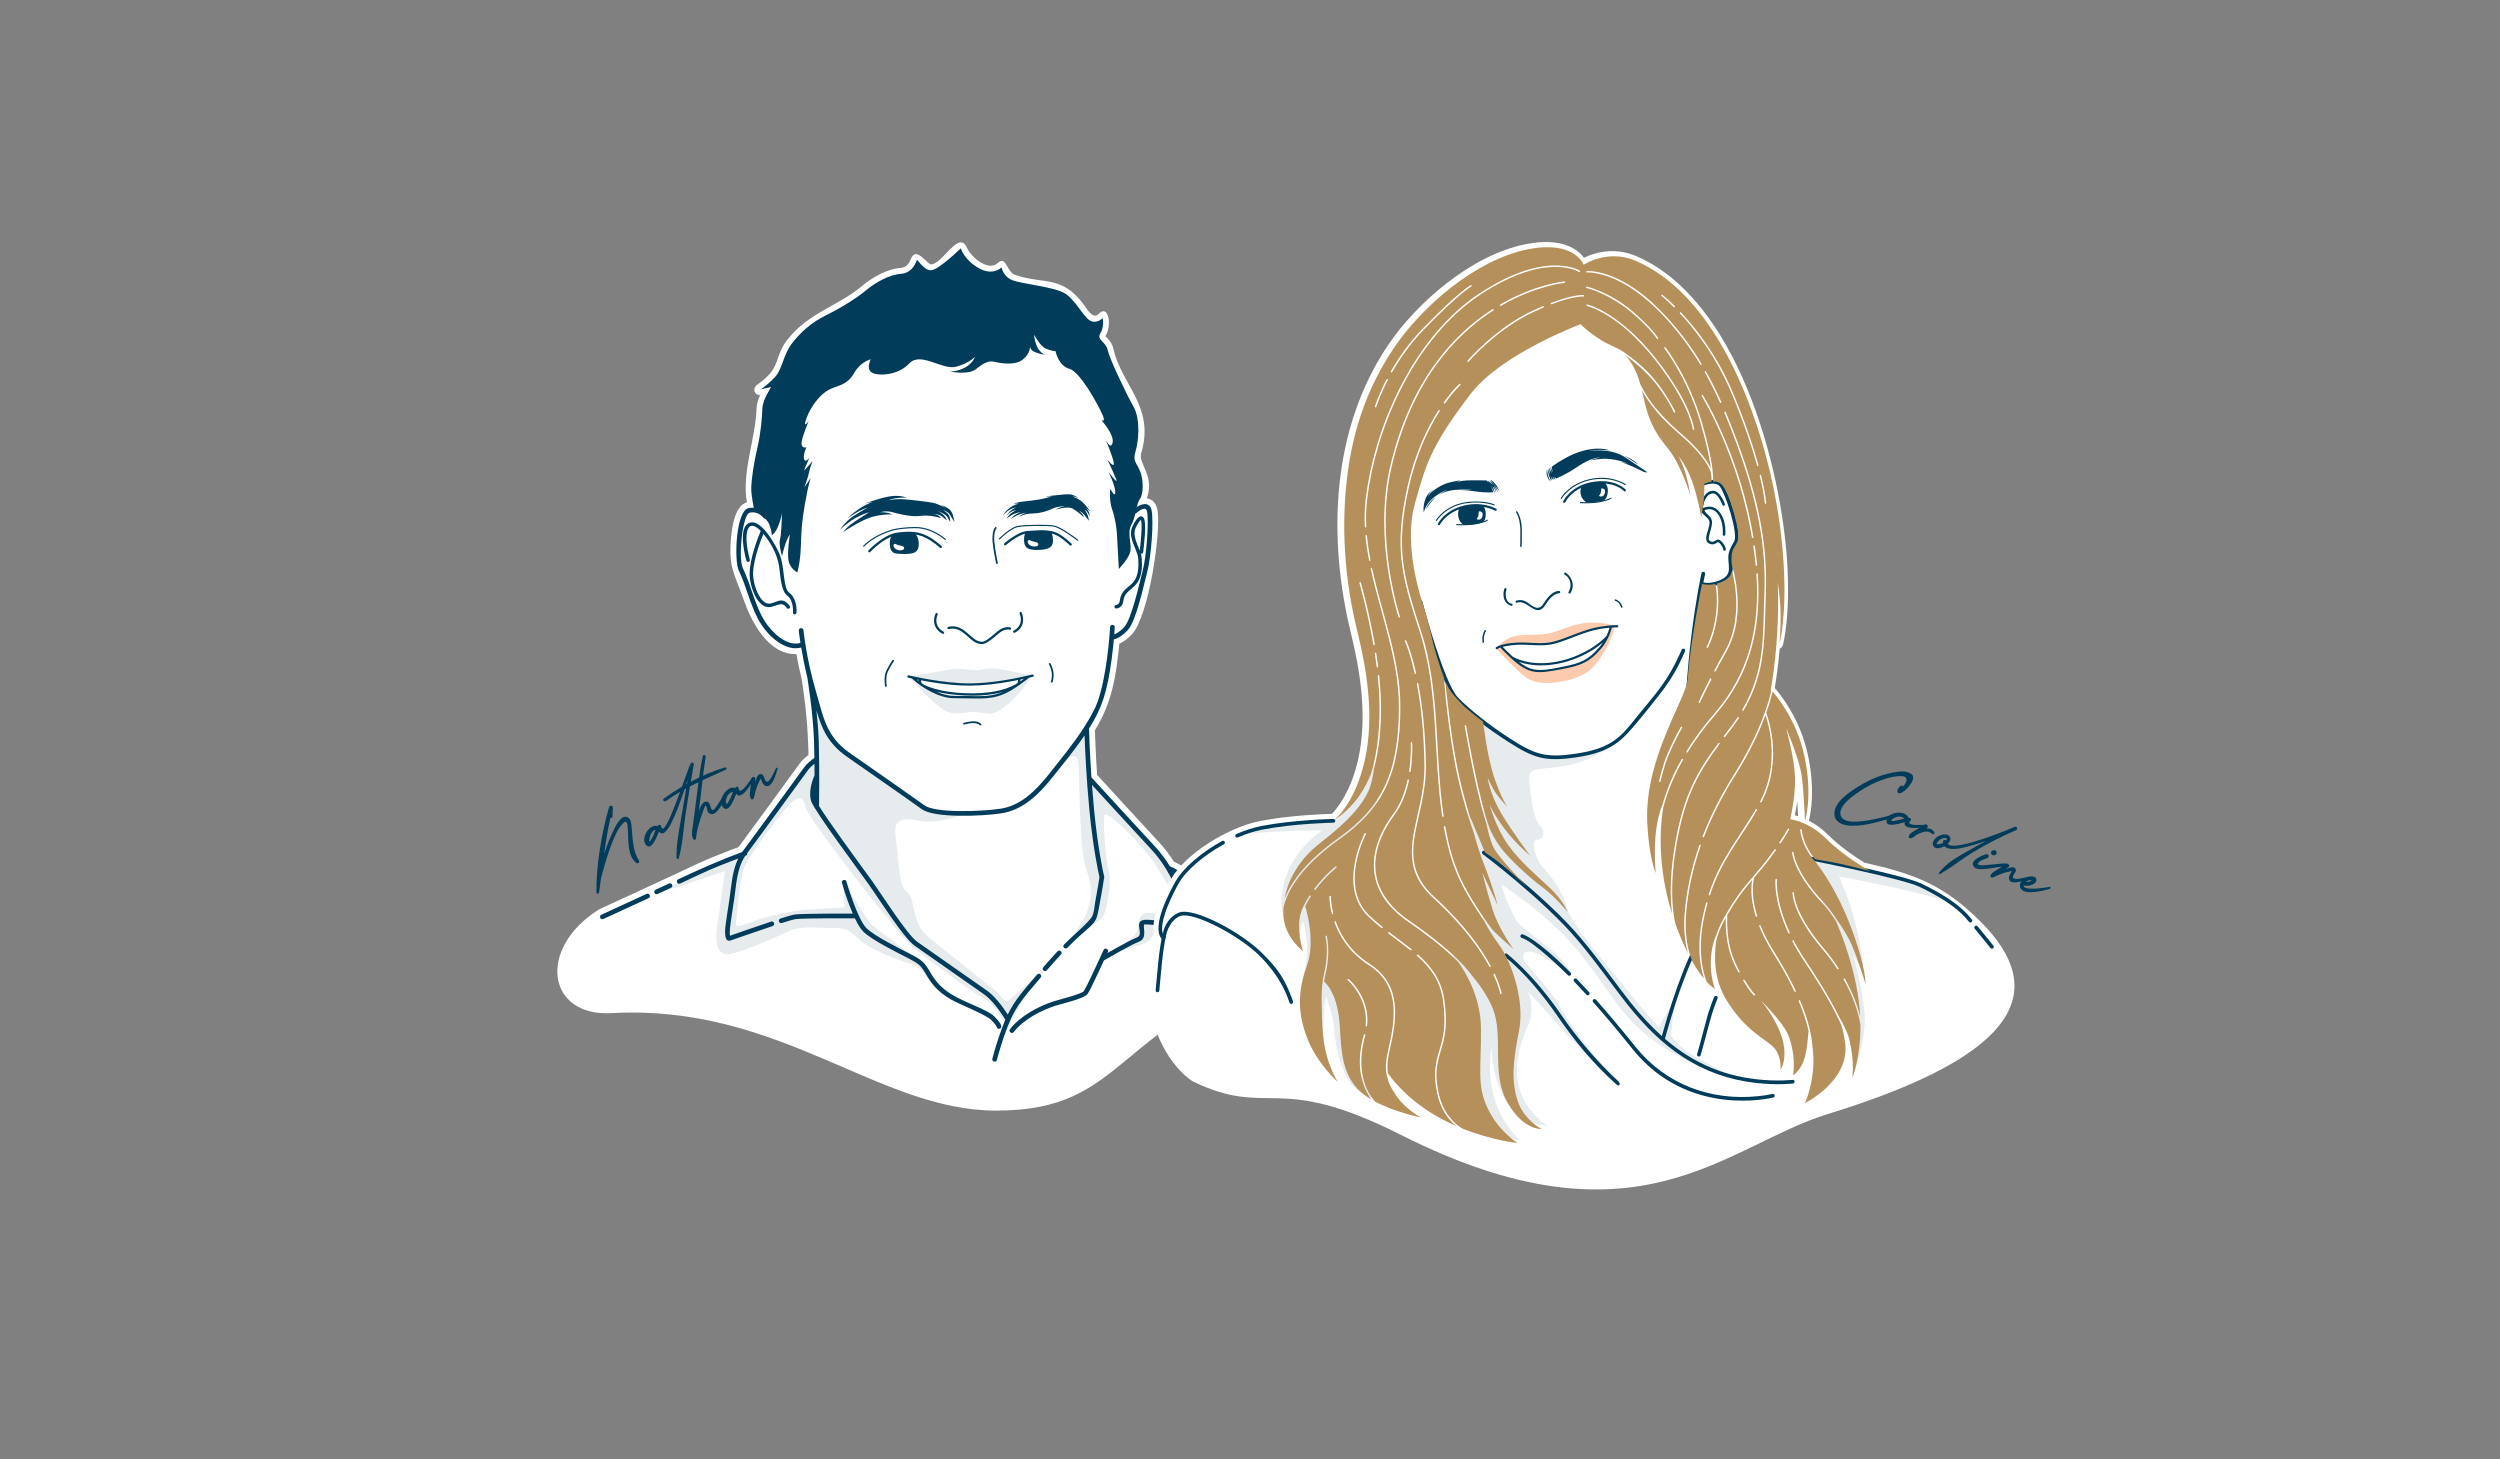<?xml version="1.0" encoding="utf-8"?>
<!-- Generator: Adobe Illustrator 16.0.0, SVG Export Plug-In . SVG Version: 6.00 Build 0)  -->
<!DOCTYPE svg PUBLIC "-//W3C//DTD SVG 1.1//EN" "http://www.w3.org/Graphics/SVG/1.1/DTD/svg11.dtd">
<svg version="1.1" id="Layer_1" xmlns="http://www.w3.org/2000/svg" xmlns:xlink="http://www.w3.org/1999/xlink" x="0px" y="0px"
	 width="224.879px" height="131.25px" viewBox="0 0 224.879 131.25" enable-background="new 0 0 224.879 131.25"
	 xml:space="preserve">
<rect x="0" y="0" width="224.879" height="131.25" fill="#808080" stroke="none"/>
<g>
	<path fill="#013C5A" d="M56.307,73.467c0.211,0.041,0.349,0.162,0.41,0.365c0.061,0.201,0.095,0.406,0.104,0.614
		c0.002,0.038,0.004,0.075,0.007,0.112c0.013,0.136,0.024,0.271,0.035,0.41c0.024,0.43,0.075,0.854,0.153,1.272
		c0.078,0.419,0.234,0.813,0.469,1.182c0.027,0.046,0.029,0.091,0.005,0.136c-0.023,0.043-0.059,0.072-0.107,0.091
		c-0.047,0.018-0.093,0.013-0.136-0.017c-0.226-0.187-0.391-0.414-0.494-0.683c-0.103-0.269-0.17-0.557-0.2-0.866
		c-0.03-0.311-0.048-0.62-0.053-0.929c-0.004-0.364-0.027-0.698-0.069-1.003c-0.033-0.172-0.093-0.248-0.182-0.226
		c-0.088,0.022-0.188,0.096-0.296,0.221c-0.108,0.126-0.207,0.26-0.296,0.401c-0.089,0.141-0.149,0.244-0.184,0.311
		c-0.249,0.513-0.465,1.037-0.646,1.577c-0.297,0.854-0.553,1.723-0.767,2.604c-0.055,0.416-0.113,0.83-0.175,1.246
		c-0.01,0.051-0.034,0.084-0.072,0.098c-0.038,0.015-0.075,0.012-0.109-0.008c-0.036-0.02-0.055-0.055-0.056-0.106
		c-0.003-1.256,0.1-2.548,0.308-3.876c0.208-1.326,0.485-2.595,0.833-3.804c0.021-0.065,0.06-0.104,0.115-0.113
		c0.056-0.011,0.107,0.001,0.155,0.034s0.072,0.083,0.074,0.149c-0.007,0.261-0.02,0.52-0.04,0.779
		c-0.005,0.059-0.027,0.101-0.065,0.124s-0.08,0.032-0.127,0.028c-0.231,1.06-0.415,2.129-0.551,3.207
		c0.165-0.528,0.359-1.046,0.582-1.547c0.014-0.033,0.032-0.072,0.051-0.116c0.077-0.184,0.183-0.408,0.317-0.678
		c0.135-0.268,0.289-0.503,0.463-0.705C55.934,73.549,56.116,73.453,56.307,73.467z"/>
	<path fill="#013C5A" d="M65.223,69.027c0.041-0.012,0.073-0.002,0.097,0.024c0.024,0.026,0.034,0.06,0.032,0.097
		c-0.002,0.037-0.021,0.066-0.058,0.084c-0.209,0.096-0.419,0.189-0.627,0.282c-0.885,0.386-1.752,0.794-2.601,1.223
		c-0.15,0.892-0.292,1.783-0.423,2.676c-0.055,0.392-0.104,0.785-0.148,1.182c-0.047,0.438-0.104,0.873-0.168,1.309
		c-0.064,0.435-0.151,0.863-0.262,1.286c-0.014,0.041-0.038,0.065-0.071,0.071c-0.033,0.007-0.065-0.002-0.095-0.023
		s-0.047-0.053-0.049-0.092c-0.003-0.544,0.033-1.093,0.11-1.647c0.076-0.552,0.165-1.102,0.266-1.647
		c0.056-0.313,0.11-0.621,0.161-0.929c0.108-0.667,0.221-1.335,0.338-2.003c-0.05,0.027-0.1,0.056-0.149,0.082
		c-0.18,0.538-0.37,1.072-0.57,1.603c-0.2,0.529-0.404,0.998-0.608,1.401c-0.205,0.406-0.405,0.689-0.597,0.852
		c-0.192,0.16-0.369,0.142-0.53-0.057c-0.087,0.226-0.191,0.461-0.313,0.711c-0.123,0.25-0.255,0.436-0.4,0.558
		c-0.145,0.12-0.295,0.102-0.451-0.061c-0.158-0.198-0.202-0.438-0.133-0.715c0.069-0.277,0.204-0.52,0.405-0.726
		c0.2-0.206,0.42-0.305,0.66-0.29c0.046,0.008,0.083,0.024,0.109,0.052c0.007-0.01,0.014-0.021,0.019-0.032
		c0.01-0.016,0.021-0.032,0.031-0.046c0.041-0.045,0.091-0.065,0.152-0.061c0.062,0.007,0.101,0.044,0.119,0.114
		c0.06,0.295,0.181,0.313,0.361,0.049c0.18-0.264,0.389-0.685,0.627-1.266c0.238-0.581,0.476-1.2,0.714-1.856
		c-0.433,0.25-0.857,0.526-1.274,0.825c-0.053,0.034-0.103,0.04-0.15,0.019c-0.049-0.023-0.08-0.059-0.094-0.105
		c-0.013-0.048,0.003-0.091,0.05-0.129c0.526-0.38,1.072-0.738,1.638-1.074c0.054-0.148,0.106-0.295,0.156-0.435
		c0.169-0.469,0.312-0.857,0.43-1.171c0.118-0.313,0.197-0.489,0.238-0.53c0.006-0.003,0.01-0.004,0.016-0.005
		c0.052-0.034,0.106-0.042,0.16-0.021c0.054,0.02,0.078,0.066,0.07,0.137c-0.081,0.462-0.16,0.926-0.24,1.389
		c-0.01,0.062-0.02,0.125-0.031,0.187C63.131,69.779,64.159,69.349,65.223,69.027z M58.746,75.217
		c0.023-0.058,0.046-0.116,0.067-0.177c0.049-0.132,0.102-0.263,0.157-0.394c-0.131,0.02-0.238,0.086-0.32,0.199
		c-0.082,0.113-0.142,0.242-0.181,0.385c-0.039,0.143-0.061,0.267-0.066,0.371c-0.004,0.071,0.005,0.105,0.026,0.101
		c0.021-0.004,0.049-0.03,0.083-0.08c0.033-0.048,0.068-0.105,0.104-0.169c0.035-0.063,0.064-0.117,0.089-0.164
		c0.013-0.024,0.023-0.042,0.031-0.057C58.743,75.219,58.747,75.215,58.746,75.217z M61.798,70.503
		c0.021-0.128,0.044-0.255,0.067-0.382c-0.045,0.137-0.09,0.276-0.138,0.42c0.008-0.004,0.016-0.007,0.023-0.014
		C61.767,70.521,61.783,70.511,61.798,70.503z"/>
	<path fill="#013C5A" d="M65.148,71.447c0.021-0.026,0.046-0.037,0.077-0.03c0.03,0.007,0.056,0.022,0.077,0.051
		c0.021,0.027,0.025,0.059,0.014,0.093c-0.037,0.104-0.101,0.254-0.193,0.448c-0.091,0.195-0.202,0.394-0.329,0.595
		c-0.128,0.2-0.266,0.362-0.414,0.486c-0.147,0.124-0.294,0.168-0.442,0.131c-0.135-0.039-0.229-0.121-0.288-0.248
		c-0.019-0.057-0.036-0.126-0.053-0.207c-0.012-0.063-0.026-0.124-0.042-0.177c-0.016-0.053-0.034-0.088-0.056-0.105
		c-0.021-0.016-0.047-0.002-0.079,0.043c-0.032,0.045-0.071,0.133-0.117,0.266c-0.024,0.069-0.048,0.14-0.073,0.211
		c-0.143,0.394-0.272,0.79-0.388,1.19c-0.116,0.398-0.194,0.809-0.234,1.231c-0.006,0.047-0.027,0.082-0.062,0.099
		c-0.035,0.019-0.071,0.022-0.11,0.013c-0.038-0.011-0.065-0.036-0.082-0.074c-0.002-0.003-0.005-0.004-0.007-0.006
		c-0.006-0.004-0.011-0.009-0.015-0.017c-0.067-0.168-0.095-0.345-0.086-0.532c0.009-0.188,0.032-0.374,0.066-0.561
		c0.016-0.1,0.03-0.193,0.042-0.286c0.094-0.793,0.196-1.582,0.306-2.371c0.045-0.324,0.086-0.651,0.126-0.979
		c0.055-0.455,0.115-0.91,0.183-1.365s0.151-0.902,0.253-1.346c0.014-0.048,0.042-0.075,0.086-0.083s0.084,0.001,0.122,0.024
		c0.037,0.025,0.053,0.062,0.048,0.111c-0.135,0.866-0.249,1.738-0.342,2.618c-0.051,0.449-0.104,0.896-0.159,1.344
		c-0.039,0.306-0.078,0.613-0.115,0.921c0.099-0.281,0.213-0.5,0.34-0.657c0.128-0.157,0.27-0.214,0.426-0.166
		c0.076,0.031,0.135,0.09,0.178,0.175c0.042,0.086,0.076,0.178,0.104,0.276c0.028,0.095,0.06,0.175,0.094,0.235
		c0.034,0.063,0.081,0.082,0.141,0.062c0.061-0.02,0.145-0.103,0.252-0.251c0.151-0.214,0.296-0.434,0.433-0.657
		C64.923,71.799,65.029,71.631,65.148,71.447z"/>
	<path fill="#013C5A" d="M67.616,70.021c0.023-0.027,0.054-0.035,0.091-0.021c0.038,0.014,0.062,0.037,0.073,0.071
		c0.012,0.033,0.01,0.065-0.005,0.097c-0.046,0.096-0.13,0.233-0.252,0.419c-0.122,0.182-0.263,0.37-0.423,0.563
		c-0.161,0.192-0.323,0.321-0.489,0.387c-0.166,0.063-0.291,0.014-0.377-0.147c-0.003,0.006-0.006,0.013-0.008,0.019
		c-0.067,0.17-0.144,0.35-0.231,0.543c-0.087,0.189-0.182,0.361-0.283,0.512c-0.103,0.15-0.21,0.249-0.324,0.291
		c-0.113,0.043-0.229,0.002-0.347-0.126c-0.125-0.15-0.181-0.326-0.167-0.532s0.075-0.406,0.186-0.604
		c0.111-0.196,0.249-0.355,0.416-0.479c0.167-0.123,0.34-0.177,0.521-0.161c0.049,0.008,0.086,0.023,0.113,0.053
		c0.007-0.011,0.015-0.021,0.021-0.032c0.008-0.017,0.019-0.033,0.031-0.047c0.025-0.031,0.059-0.05,0.102-0.06
		c0.042-0.01,0.08-0.004,0.114,0.013c0.035,0.02,0.055,0.053,0.062,0.101c0.016,0.175,0.065,0.258,0.147,0.248
		c0.082-0.008,0.173-0.061,0.27-0.157c0.098-0.095,0.201-0.211,0.309-0.351C67.273,70.479,67.423,70.282,67.616,70.021z
		 M65.306,72.189c0.022,0.088,0.044,0.13,0.066,0.124c0.022-0.005,0.06-0.044,0.112-0.122c0.054-0.077,0.127-0.217,0.223-0.418
		s0.17-0.382,0.22-0.543c-0.135,0.02-0.256,0.084-0.362,0.194c-0.106,0.108-0.182,0.243-0.226,0.399S65.283,72.103,65.306,72.189z"
		/>
	<path fill="#013C5A" d="M69.809,69.087c0.017-0.025,0.037-0.036,0.061-0.035c0.023,0.003,0.043,0.013,0.059,0.032
		c0.016,0.019,0.021,0.042,0.014,0.067c-0.004,0.019-0.01,0.04-0.016,0.062c-0.032,0.118-0.079,0.271-0.14,0.458
		c-0.061,0.187-0.138,0.368-0.229,0.548c-0.092,0.181-0.198,0.318-0.317,0.414c-0.122,0.096-0.256,0.112-0.404,0.051
		c-0.097-0.049-0.173-0.125-0.229-0.23c-0.056-0.104-0.104-0.211-0.141-0.315c-0.015-0.041-0.03-0.078-0.044-0.112
		c-0.003-0.004-0.022,0.028-0.054,0.094s-0.067,0.141-0.108,0.231c-0.04,0.089-0.076,0.168-0.108,0.239
		c-0.031,0.07-0.049,0.111-0.053,0.12c-0.114,0.344-0.207,0.691-0.279,1.044c-0.01,0.037-0.028,0.063-0.056,0.082
		c-0.001,0.002-0.003,0.004-0.003,0.007c-0.001,0.002-0.003,0.005-0.005,0.006c-0.021,0.032-0.052,0.051-0.094,0.056
		c-0.041,0.003-0.075-0.01-0.101-0.04c-0.071-0.101-0.109-0.214-0.112-0.337c-0.003-0.125,0.004-0.25,0.021-0.373
		c0.005-0.036,0.008-0.07,0.012-0.104c0.018-0.169,0.037-0.338,0.058-0.505c0.022-0.172,0.042-0.344,0.059-0.516
		c0.011-0.072,0.046-0.118,0.103-0.14c0.057-0.02,0.111-0.017,0.165,0.011c0.052,0.028,0.078,0.08,0.076,0.155
		c-0.005,0.077-0.012,0.152-0.02,0.23c-0.002,0.025-0.005,0.053-0.007,0.078c0.039-0.121,0.082-0.241,0.129-0.358
		c0.041-0.11,0.091-0.201,0.15-0.276c0.06-0.073,0.15-0.108,0.272-0.101c0.08,0.01,0.143,0.056,0.188,0.137s0.083,0.165,0.111,0.254
		c0.021,0.063,0.042,0.115,0.062,0.156c0.083,0.144,0.174,0.177,0.276,0.104c0.101-0.077,0.201-0.204,0.3-0.383
		c0.099-0.181,0.186-0.355,0.262-0.524C69.726,69.241,69.773,69.147,69.809,69.087z"/>
</g>
<g>
	<path fill="#FFFFFF" d="M103.156,44.826c0.502,0.067,0.848,0.444,0.956,1.019c0.355,1.878-0.751,9.555-2.295,11.212
		c-0.195,0.21-0.643,0.624-1.133,0.848c-0.283,2.85-0.632,5.266-2.195,7.781c0.018,0.588,0.07,2.108,0.198,4.019
		c0.82,0.896,4.525,4.941,5.555,6.04c0.544,0.581,0.973,1.161,1.349,1.758c4.114,2.094,8.183,4.276,12.311,6.339
		c0.617,0.308,2.025,1.4-0.297,2.402c-17.876,5.801-15.913,13.657-28.001,13.657c-10.706,0-19.437-9.61-34.624-8.768
		c-5.747,0.32-6.717-5.786-1.101-9.332c0,0,7.109-3.265,8.635-4.003c1.225-0.59,3.147-1.315,3.909-1.596l0.045-0.061
		c0.526-0.684,5.206-7.099,5.469-7.468c0.196-0.273,0.509-0.551,0.786-0.765c-0.037-2.3-0.254-4.596-0.621-6.867
		c-0.199-0.813-0.351-1.565-0.466-2.204c-2.544,0.071-4.055-2.925-4.754-4.917c-0.851-2.426-1.393-2.913-1.108-5.703
		c0.09-0.877,0.345-2.74,1.41-3.025c-0.477-2.74,0.773-5.643,0.872-8.485c0.012-0.386,0.159-0.808,0.314-1.16
		c-0.538-0.01-0.734-0.625-0.212-0.974c0,0,0.163-0.108,0.394-0.295c1.741-1.402,1.061-2.182,2.305-3.759
		c1.916-2.425,4.478-2.942,6.72-4.823c0.853-0.716,2.196-1.508,3.438-1.598c0.647-0.047,0.76-0.489,0.991-0.95
		c0.456-0.913,1.417,0.632,1.737,0.632c1.038,0,2.518-3.164,3.235-1.489c0.343,0.8,1.885,2.142,2.733,1.393
		c0.852-0.752,0.771,0.76,1.611,1.048c2.56,0.876,4.164-0.018,6.158,2.659c0.243,0.327,0.815,1.392,1.331,0.851
		c0.88-0.922,1.255,0.968,0.621,2.009c0.015,0.021,0.024,0.012,0.066,0.058l0.153,0.159c0.241,0.257,0.434,0.552,0.506,0.905
		c0.663,3.202,3.769,5.175,2.494,9.383C102.36,41.716,103.897,42.772,103.156,44.826z"/>
	<path fill-rule="evenodd" clip-rule="evenodd" fill="#E6EBEE" d="M89.557,60.141c-0.962-0.102-0.989,0.145-1.779,0.145
		c-0.792,0-1.261-0.235-2.269-0.066c-1.331,0.224-3.784,0.633-3.784,0.633s3.231,0.751,5.735,0.712
		c2.505-0.04,5.418-0.791,5.418-0.791S90.308,60.219,89.557,60.141z"/>
	<path fill-rule="evenodd" clip-rule="evenodd" fill="#E6EBEE" d="M82.095,60.944c0,0,1.879,1.76,3.718,1.754
		c2.003-0.008,3.032,0.17,4.035-0.198c1.001-0.369,2.689-1.647,2.689-1.647l0.33-0.086c0,0-0.924,1.298-1.398,1.799
		c-0.475,0.501-1.753,1.747-2.531,1.635c-0.778-0.111-1.187-0.224-2.07-0.099c-0.658,0.094-1.397,0.218-2.188-0.375
		c-0.792-0.593-1.588-1.372-2.163-1.991c-0.572-0.62-0.777-0.883-0.777-0.883L82.095,60.944z"/>
	<path fill="#E6EBEE" d="M95.581,68.34l2.056-2.9l0.264,4.482c0,0,4.271,4.799,4.957,5.432c0.685,0.632,2.319,2.742,2.319,2.742
		l9.071,4.798l-6.538-1.951c0,0,0.526,1.583,0.843,2.795c0.316,1.213,0.37,2.426-0.738,1.582c-1.107-0.843-2.32-0.843-3.427-1.107
		c-1.107-0.264-0.527,0.211-1.318,0.58c-0.791,0.369-3.586,1.107-3.586,1.107s1.635-0.896,2.426-1.634
		c0.791-0.739,0.211-1.53,0.95-2.058c0.738-0.527,4.219,1.266,4.008,0.634c-0.211-0.634-2.11-3.692-2.848-4.957
		c-0.739-1.267-4.588-5.379-4.694-4.482s0.158,4.112,0.423,5.063c0.263,0.949-0.212,3.321-0.476,3.901
		c-0.263,0.581-3.005,2.11-3.005,2.11s1.213-1.583,1.529-2.531c0.316-0.949,0.581-1.951-0.105-3.798
		c-0.686-1.846-0.527-9.069-0.738-9.808S95.581,68.34,95.581,68.34z M86.775,73.191c0,0-2.321,1.002-4.167,0.633
		c-1.846-0.37-2.268,0.052-2.004,1.793c0.265,1.74,0.211,4.112,1.002,4.64c0.792,0.527,0.264,2.742,2.004,4.114
		c1.741,1.37,4.852,3.953,5.695,4.534c0.845,0.58,0.95,1.529,1.53,1.002c0.58-0.527,3.428-3.006,3.428-3.006
		s-1.899,2.373-2.637,3.744c-0.739,1.371-1.952,3.849-1.952,3.849l0.739-2.372c0,0-0.95-1.898-1.899-2.32
		c-0.949-0.422-5.695-4.007-6.432-4.588c-0.739-0.58-9.335-11.338-9.651-12.708c-0.316-1.371-1.16-0.527-2.162,0.738
		c-1.002,1.266-3.112,3.954-3.428,5.115c-0.316,1.16-0.633,4.429-0.633,4.799c0,0.368,0.739,0,1.793-0.37
		c1.056-0.369,3.059-0.843,4.378-0.948c1.317-0.105,3.585-0.211,3.585-0.211l-0.105-2.479c0,0,2.004,3.533,2.584,4.061
		c0.579,0.527,4.007,2.9,4.429,3.48c0.422,0.58,1.477,2.373,1.477,2.373s-1.424-2.109-2.426-2.373s-3.533-1.213-4.535-2.108
		c-1.002-0.897-1.107-1.108-2.637-1.108s-2.742-0.264-4.007,0.369c-1.266,0.634-4.799,2.109-5.38,2.004
		c-0.579-0.105-1.16-0.527-0.843-2.637c0.317-2.108,0.686-4.851,0.686-4.851l-6.803,2.268l5.906-2.742L67,76.777
		c0,0,3.745-5.326,4.799-6.697s1.687-1.688,1.687-1.688l-0.315-6.064c0,0,0.79,2.531,1.16,3.322
		c0.369,0.792,1.107,1.582,1.477,1.898c0.369,0.316,5.642,4.008,6.275,4.377c0.633,0.369,1.212,0.896,2.214,1.055
		S86.775,73.191,86.775,73.191z"/>
	<path fill-rule="evenodd" clip-rule="evenodd" fill="#013C5A" d="M91.125,45.495c0.315-0.163,0.528-0.185,0.528-0.185
		s-0.112-0.02-0.271-0.007c-0.158,0.013-0.243,0.053-0.243,0.053s0.243-0.159,0.665-0.211c0.422-0.053,1.616-0.166,2.183-0.323
		c0.566-0.159,0.711-0.172,0.711-0.172s-0.25,0.007-0.396,0.02c-0.145,0.013-0.303,0.04-0.303,0.04s0.257-0.099,0.891-0.152
		c0.633-0.052,1.22-0.17,1.596-0.039s0.534,0.303,0.534,0.303s-0.211-0.119-0.337-0.139c-0.125-0.02-0.197-0.026-0.197-0.026
		s0.461,0.178,0.771,0.409c0.309,0.231,0.85,0.975,0.85,0.975l-0.435-0.362c0,0,0.231,0.238,0.277,0.396
		c0.046,0.159,0.105,0.422,0.105,0.422s-0.145-0.257-0.224-0.402c-0.079-0.145-0.277-0.27-0.277-0.27s0.159,0.191,0.28,0.514
		c0.094,0.247,0.116,0.501,0.116,0.501s-0.264-0.343-0.442-0.56c-0.178-0.218-0.435-0.344-0.435-0.344s0.237,0.238,0.297,0.316
		c0.059,0.08,0.141,0.28,0.141,0.28s-0.576-0.537-1.038-0.787c-0.461-0.25-1.542,0.112-1.542,0.112s0.251-0.165,0.495-0.231
		c0.244-0.066,0.375-0.079,0.375-0.079s-0.547-0.046-1.067,0.185c-0.522,0.231-1.056,0.435-1.866,0.455
		c-0.812,0.021-1.247,0.336-1.247,0.336s0.159-0.171,0.423-0.297c0.264-0.125,0.368-0.139,0.368-0.139s-0.618,0.112-0.968,0.29
		c-0.35,0.179-0.508,0.303-0.508,0.303s0.158-0.25,0.474-0.421c0.317-0.172,0.449-0.218,0.449-0.218s-0.514,0.1-0.824,0.271
		c-0.309,0.171-0.481,0.35-0.481,0.35s0.125-0.297,0.415-0.501c0.292-0.205,0.442-0.284,0.442-0.284s-0.348,0.066-0.579,0.244
		c-0.231,0.179-0.311,0.297-0.311,0.297s0.159-0.277,0.383-0.468c0.224-0.192,0.507-0.317,0.507-0.317s-0.269,0.046-0.579,0.212
		c-0.311,0.165-0.625,0.541-0.625,0.541S90.477,45.83,91.125,45.495z"/>
	<path fill-rule="evenodd" clip-rule="evenodd" fill="#013C5A" d="M85.779,46.588c0,0-0.052-0.375-0.263-0.653
		c-0.211-0.276-0.874-0.533-0.874-0.533l0.392,0.276c0,0-0.673-0.355-1.095-0.448c-0.421-0.092-2.241-0.303-2.82-0.33
		c-0.58-0.027-1.174,0.093-1.174,0.093s0.165-0.1,0.646-0.179c0.314-0.051,0.956-0.065,0.956-0.065s-0.679-0.27-1.669-0.072
		c-0.988,0.197-2.082,0.62-2.082,0.62l0.725-0.159c0,0-0.685,0.237-1.318,0.686c-0.632,0.448-0.989,0.804-0.989,0.804
		s0.791-0.514,1.094-0.672c0.303-0.158,0.739-0.303,0.739-0.303s-1.24,0.686-1.688,1.081c-0.449,0.396-0.817,0.923-0.817,0.923
		s0.804-0.752,1.515-1.121c0.713-0.37,1.122-0.449,1.122-0.449s-1.318,0.804-1.727,1.147c-0.409,0.342-0.619,0.633-0.619,0.633
		s1.45-0.989,2.452-1.318c1.002-0.33,2.004-0.277,2.004-0.277s-0.277-0.118-0.581-0.17c-0.303-0.053-0.554-0.014-0.554-0.014
		s0.488-0.184,1.081-0.026c0.594,0.159,1.701,0.462,2.598,0.343c0.896-0.119,1.793,0.198,1.793,0.198s-0.041-0.119-0.212-0.224
		c-0.172-0.105-0.461-0.158-0.461-0.158s0.514,0.026,0.751,0.211c0.237,0.185,0.465,0.373,0.465,0.373s-0.059-0.231-0.244-0.429
		c-0.185-0.198-0.538-0.393-0.538-0.393s0.646,0.238,0.804,0.488c0.159,0.251,0.291,0.488,0.291,0.488s-0.003-0.402-0.136-0.626
		c-0.131-0.224-0.508-0.448-0.508-0.448s0.446,0.116,0.626,0.438c0.217,0.387,0.386,0.624,0.386,0.624L85.779,46.588z"/>
	<path fill-rule="evenodd" clip-rule="evenodd" fill="#013C5A" d="M80.81,49.034c-0.29-0.072-0.237-0.162-0.382-0.085
		c-0.142,0.073-0.027,0.422,0.322,0.521c0.35,0.099,0.626-0.033,0.574-0.198C81.271,49.106,81.1,49.106,80.81,49.034z M80.243,48.15
		c0,0,0.422-0.191,1.086-0.217c0.667-0.027,0.957,0.026,0.957,0.026s0.276,0.244,0.336,0.705c0.059,0.462,0.006,0.877-0.402,1.056
		c-0.409,0.178-1.596,0.111-1.773,0.032c-0.178-0.078-0.386-0.254-0.409-0.771C80.012,48.368,80.243,48.15,80.243,48.15z"/>
	<path fill-rule="evenodd" clip-rule="evenodd" fill="#013C5A" d="M92.885,48.69c-0.29-0.072-0.237-0.161-0.383-0.085
		c-0.14,0.074-0.026,0.422,0.324,0.521c0.349,0.099,0.626-0.033,0.573-0.198C93.347,48.764,93.175,48.764,92.885,48.69z
		 M94.545,47.856c0.064,0.116,0.128,0.271,0.153,0.466c0.06,0.461,0.014,0.817-0.396,0.995c-0.407,0.178-1.357,0.211-1.759,0.053
		c-0.182-0.071-0.407-0.215-0.429-0.732c-0.019-0.446,0.097-0.683,0.164-0.779c0.291-0.046,1.279-0.188,1.886-0.078
		C94.316,47.809,94.44,47.834,94.545,47.856z"/>
	<path fill-rule="evenodd" clip-rule="evenodd" fill="#013C5A" d="M71.72,51.492c0,0,0.264-0.843,0.316-2.293
		c0.053-1.45,0.053-2.056,0.369-3.875c0.316-1.819,0.527-2.347,0.527-2.347l-0.58,0.87c0,0,0.342-0.949,0.422-1.344
		c0.078-0.396,0.315-1.028,0.315-1.028s-0.552,0.66-0.711,0.817c-0.159,0.159,0.422-1.082,0.422-1.082s-0.37,0.449-0.475,0.08
		c-0.105-0.369,0.212-1.054,0.212-1.054s-0.528,0.157-0.423-0.501c0.105-0.659,0.632-1.846,0.632-1.846s-0.605,0.791-0.184-0.316
		c0.422-1.107,1.239-2.109,1.977-2.505s1.635-0.37,2.267-1.476c0.634-1.107,1.529-1.266,1.529-1.266s-0.448,0.791,0.053,1.161
		c0.501,0.369,2.373,0.316,3.401-0.791c1.028-1.107,2.98,0.632,4.219,0.29c1.239-0.343,1.687-0.896,1.687-0.896
		s-0.158,0.579-0.896,0.975c-0.739,0.396-1.372,0.344-1.372,0.344s1.661,0.368,2.374-0.211c0.711-0.581,1.16-0.765,1.608-0.66
		c0.448,0.105,1.846,0.396,2.583-0.185c0.738-0.579,0.66-1.239,0.66-1.239s-0.027,0.396,0.5,0.58
		c0.528,0.185,0.792,0.211,0.792,0.211s-0.501-0.264-0.712-0.843c-0.211-0.581-0.211-0.95-0.211-0.95s0.553,1.028,1.028,1.239
		c0.475,0.212,0.897,0.238,0.897,0.238s0.263,1.318,1.239,1.581c0.976,0.264,2.559,3.191,2.954,4.061
		c0.395,0.871-0.081,0.554-0.081,0.554s1.161,1.265,1.028,2.004c-0.131,0.738-0.606-0.185-0.606-0.185s0.687,1.635,0.713,2.083
		c0.026,0.449-0.581-0.342-0.581-0.342s0.581,1.213,0.792,1.766c0.211,0.554-0.686-0.659-0.686-0.659s0.633,1.318,0.606,1.845
		c-0.027,0.527-0.449-0.343-0.449-0.343s-0.13,1.028,0.159,1.847c0.29,0.817,0.422,1.766,0.448,2.425
		c0.027,0.66,0.159,2.953,0.159,2.953s0.976-1.001,1.054-1.661c0.08-0.659-0.315-1.635,0.08-2.32
		c0.396-0.685,0.449-1.925,0.765-2.32c0.316-0.395,0.342-1.74,0-2.53c-0.343-0.791-0.66-0.871-0.396-1.74
		c0.264-0.87,0.475-2.875-0.185-4.034c-0.66-1.161-2.162-4.324-2.32-5.088c-0.159-0.765-1.028-0.897-0.659-1.503
		s0.211-1.37,0.211-1.37s-0.554,0.579-1.161,0.21c-0.606-0.369-1.265-1.793-2.188-2.399s-3.771-0.87-4.694-1.187
		c-0.922-0.316-1.054-1.186-1.054-1.186s-0.765,0.817-2.083,0.052c-1.318-0.764-1.583-1.766-1.583-1.766s-2.03,1.977-2.689,1.977
		c-0.66,0-1.213-1.028-1.266-0.922s-0.342,1.161-1.424,1.239c-1.081,0.08-2.32,0.792-3.138,1.477s-2.241,1.583-3.585,2.241
		c-1.344,0.659-2.268,1.503-3.058,2.505c-0.792,1.002-0.897,2.319-1.503,3.005c-0.606,0.686-1.318,1.161-1.318,1.161l0.923-0.211
		c0,0-0.765,1.16-0.791,1.924c-0.026,0.765-0.132,2.189-0.448,3.533c-0.317,1.344-0.528,2.795-0.554,3.56
		c-0.026,0.765,0.264,1.978,0.264,1.978s1.134,0.764,1.371,1.396c0.238,0.634,0.211,0.95,0.211,0.95s0.343-0.185,0.606-0.896
		c0.264-0.712,0.317-1.082,0.317-1.082s-0.053,1.978-0.185,2.374c-0.133,0.395,0.185,1.476,0.185,1.476s0.131-0.58,0.316-1.133
		c0.184-0.554,0.395-0.817,0.395-0.817s-0.263,1.608-0.131,2.346C71.06,51.149,71.72,51.492,71.72,51.492z"/>
	<path fill="#013C5A" d="M94.491,59.68c0,0,0.07,0.127,0.142,0.314c0.069,0.184,0.142,0.431,0.142,0.673
		c0,0.466-0.09,0.682-0.095,0.691c-0.042,0.097-0.188,0.033-0.146-0.063c0,0,0.021-0.046,0.041-0.144
		c0.022-0.105,0.042-0.265,0.042-0.485c0-0.283-0.125-0.661-0.263-0.91C94.301,59.665,94.439,59.587,94.491,59.68z M80.407,59.473
		c-0.005,0.007-0.571,0.833-0.646,1.261c-0.051,0.292-0.043,0.656,0.001,0.95c0.015,0.104-0.142,0.127-0.157,0.023
		c0,0-0.02-0.135-0.03-0.327c-0.035-0.659,0.064-0.937,0.4-1.513c0.155-0.27,0.302-0.483,0.302-0.483
		C80.336,59.296,80.466,59.387,80.407,59.473z M89.631,47.536c0,0-0.015,0.018-0.036,0.055c-0.174,0.309-0.187,0.767-0.157,1.1
		c0.079,0.865,0.315,1.941,0.315,1.941c0.023,0.104-0.131,0.137-0.154,0.034c0,0-0.238-1.086-0.318-1.961
		c-0.028-0.312-0.014-0.99,0.23-1.271C89.578,47.353,89.698,47.456,89.631,47.536z M88.135,65.222
		c-0.311-0.291-1.043-0.159-1.39-0.05c-0.101,0.032-0.148-0.118-0.047-0.15c0,0,0.128-0.04,0.312-0.077
		c0.354-0.072,0.924-0.129,1.215,0.145l0.038,0.041C88.324,65.216,88.195,65.308,88.135,65.222z M91.909,55.115
		c0,0,0.063,0.146,0.101,0.357c0.107,0.621-0.164,1.176-0.732,1.441c-0.127,0.061-0.217-0.131-0.09-0.191
		c0,0,0.025-0.012,0.064-0.035c0.554-0.326,0.715-0.899,0.464-1.489C91.66,55.069,91.854,54.986,91.909,55.115z M81.751,60.75
		c0,0,3.139,0.761,5.628,0.722c1.599-0.026,3.488-0.322,5.099-0.709l0.072-0.017l0.301-0.075c0.137-0.035,0.189,0.169,0.053,0.205
		c0,0-0.119,0.03-0.328,0.079c-0.09,0.073-0.416,0.331-0.832,0.624c-1.217,0.855-1.998,1.219-3.513,1.251
		c-0.662,0.014-1.417-0.029-2.419-0.025c-1.289,0.004-2.853-0.907-3.781-1.773c-0.211-0.046-0.331-0.075-0.331-0.075
		C81.564,60.922,81.615,60.716,81.751,60.75z M90.213,62.242c-0.883,0.246-1.852,0.333-2.673,0.336
		c-0.8,0.004-2.158-0.08-3.281-0.347c0.49,0.212,1.024,0.362,1.552,0.361c1.002-0.004,1.756,0.039,2.416,0.025
		c0.654-0.014,1.208-0.083,1.82-0.309C90.101,62.289,90.157,62.266,90.213,62.242z M82.635,61.254l-0.024-0.103l-0.143-0.029
		L82.635,61.254z M91.543,61.432l0.038-0.263c-0.155,0.031-0.319,0.063-0.492,0.095c-2.817,0.52-4.663,0.548-7.492,0.069
		c-0.275-0.046-0.53-0.093-0.759-0.138l0.06,0.252c0.063,0.045,0.131,0.093,0.202,0.14c0.107,0.057,0.439,0.219,1.018,0.381
		c0.729,0.204,1.854,0.406,3.422,0.399c1.189-0.005,2.715-0.19,3.791-0.799C91.455,61.497,91.525,61.446,91.543,61.432z
		 M91.801,61.125l-0.025,0.174c0.117-0.085,0.225-0.166,0.319-0.236L91.801,61.125z M85.293,56.388c0,0,0.05-0.016,0.137-0.029
		c1.396-0.224,1.924,1.37,2.888,1.37c0.508,0,1.295-0.962,1.802-1.191c0.218-0.099,0.405-0.125,0.539-0.125
		c0.142,0,0.223,0.029,0.223,0.029c0.132,0.044,0.066,0.244-0.066,0.2c0,0-0.058-0.018-0.157-0.018c-0.524,0-0.93,0.457-1.307,0.761
		c-0.335,0.269-0.726,0.554-1.034,0.554c-1.084,0-1.572-1.579-2.854-1.373c-0.067,0.011-0.106,0.023-0.106,0.023
		C85.222,56.631,85.159,56.431,85.293,56.388z M84.341,55.291c-0.218,0.509-0.128,1.037,0.303,1.378
		c0.069,0.054,0.146,0.108,0.225,0.146c0.128,0.059,0.037,0.25-0.089,0.19c0,0-0.032-0.015-0.081-0.044
		c-0.643-0.378-0.847-1.071-0.551-1.754C84.202,55.078,84.396,55.162,84.341,55.291z M115.311,83.104
		c0.793,0.385,1.564,0.814,2.354,1.209c0.253,0.126,0.064,0.503-0.188,0.378c0,0-1.322-0.662-1.905-0.979
		c-0.158-0.086-0.302-0.158-0.446-0.229C114.874,83.36,115.058,82.981,115.311,83.104z M60.355,79.858l-1.204,0.558
		c-0.255,0.118-0.432-0.265-0.177-0.383l1.203-0.558C60.434,79.357,60.612,79.74,60.355,79.858z M58.342,80.79
		c-2.093,0.966-4.068,1.874-4.068,1.874c-0.255,0.117-0.432-0.267-0.176-0.384c0,0,1.975-0.906,4.068-1.873
		C58.421,80.289,58.598,80.673,58.342,80.79z M89.651,92.362c-0.06-0.178-0.4-0.523-0.494-0.619
		c-0.467-0.467-2.821-1.396-3.566-1.81c-1.419-0.792-1.996-1.778-2.215-2.163c-0.561-0.979-0.731-1.081-1.643-1.556
		c-1.118-0.581-3.285-1.644-4.069-2.405c-0.256-0.247-0.517-0.688-0.765-1.206c-0.266-0.001-1.297-0.005-2.393,0
		c-1.263,0.007-2.614,0.025-2.966,0.077c-0.169,0.025-0.611,0.153-1.206,0.345c-0.268,0.085-0.396-0.316-0.129-0.402
		c0.582-0.187,1.063-0.329,1.273-0.36c0.359-0.053,1.738-0.074,3.026-0.081c0.915-0.005,1.783-0.003,2.203-0.001
		c-0.425-0.98-0.788-2.114-0.971-2.762c-0.077-0.271,0.328-0.386,0.406-0.116c0.009,0.034,0.971,3.384,1.816,4.204
		c0.737,0.716,2.899,1.777,3.969,2.334c0.981,0.51,1.216,0.674,1.814,1.721c0.977,1.709,2.483,2.249,4.151,2.997
		c0.65,0.29,1.253,0.576,1.563,0.887c0.556,0.557,0.615,0.795,0.615,0.888C90.071,92.604,89.679,92.613,89.651,92.362z
		 M93.848,87.001c0.42-0.482,0.852-0.968,1.276-1.426c0.191-0.205,0.501,0.082,0.31,0.287c-0.422,0.454-0.852,0.937-1.268,1.416
		C93.983,87.49,93.664,87.214,93.848,87.001z M67.072,76.976l-0.044,0.017c-0.398,0.604-0.693,1.403-0.873,3.024
		c-0.105,0.95-0.316,2.099-0.432,2.986c-0.035,0.266-0.117,0.879-0.059,1.168c0.484-0.165,2.231-0.783,3.695-1.271
		c0.267-0.088,0.401,0.312,0.134,0.401c-1.554,0.517-3.429,1.183-3.771,1.296c-0.746,0.249-0.446-1.428-0.417-1.647
		c0.114-0.886,0.326-2.03,0.431-2.979c0.146-1.315,0.371-2.134,0.676-2.751c-0.878,0.329-2.442,0.932-3.485,1.436
		c-0.346,0.167-0.976,0.462-1.746,0.82c-0.254,0.119-0.432-0.263-0.177-0.382c1.894-0.882,3.786-1.734,5.751-2.451
		c0.043-0.061,0.086-0.12,0.131-0.178c0.528-0.685,5.217-7.113,5.48-7.481c0.199-0.278,0.583-0.594,0.889-0.81
		c-0.007-0.492-0.017-0.987-0.031-1.462c-0.078-2.571-0.604-5.772-0.604-5.772c-0.253-1.033-0.429-1.966-0.549-2.691
		c-1.454,0.379-2.924-1.024-3.612-2.107c-0.944-1.482-1.257-3.282-2.016-4.847c-0.404-0.831-0.279-5.36,0.914-5.598
		c0.587-0.118,1.289,0.108,1.637,0.612c0.163,0.23-0.183,0.473-0.346,0.243c0,0-0.024-0.034-0.071-0.084
		c-0.297-0.308-0.706-0.444-1.137-0.357c-0.653,0.13-1.058,4.092-0.617,5c0.746,1.539,1.066,3.35,1.992,4.803
		c0.571,0.897,1.897,2.253,3.15,1.927L72,57.829c-0.104-0.682-0.147-1.095-0.147-1.095c-0.029-0.279,0.391-0.322,0.42-0.042
		c0,0,0.261,2.565,1.1,5.419c0.68,2.316,0.902,4.125,3.081,5.633c1.029,0.712,5.646,3.932,6.701,4.696
		c0.97,0.704,5.037,0.573,6.833,0.306c1.682-0.252,3.037-1.409,4.453-3.218c1.067-1.364,2.168-2.688,3.097-4.14
		c0.011-0.052,0.039-0.092,0.075-0.118c0.301-0.478,0.583-0.969,0.838-1.481c0.859-1.718,1.292-5.384,1.402-7.379
		c0.016-0.28,0.438-0.257,0.421,0.024c0,0-0.012,0.235-0.044,0.626c0.339-0.119,0.673-0.415,0.892-0.65
		c0.677-0.726,1.377-3.995,1.665-5.078c0.337-1.273,0.568-4.377,0.392-5.312c-0.104-0.551-0.723-0.075-0.944,0.119
		c-0.212,0.186-0.49-0.13-0.279-0.316c0,0,0.075-0.067,0.193-0.15c0.472-0.337,1.275-0.635,1.446,0.269
		c0.191,1.017-0.052,4.188-0.4,5.498c-0.317,1.196-0.994,4.432-1.763,5.257c-0.241,0.259-0.789,0.732-1.24,0.818
		c-0.045,0.498-0.111,1.13-0.204,1.815c-0.385,2.84-0.837,4.33-2.03,6.209c0.012,0.436,0.066,2.164,0.217,4.384
		c0.433,0.474,4.584,5.007,5.683,6.181c0.554,0.592,0.985,1.185,1.364,1.801c0.675,0.344,7.882,4.011,8.712,4.488
		c0.2,0.114,0.373,0.21,0.53,0.292c0.25,0.131,0.054,0.505-0.196,0.374c-2.879-1.511-5.761-3.006-8.658-4.483
		c0.302,0.551,0.584,1.127,0.894,1.744c0.593,1.186,1.287,2.397,1.731,3.653c0.062,0.178,0.158,0.453,0.101,0.642
		c-0.196,0.635-1.231-0.376-1.456-0.527c-0.792-0.531-2.722-0.903-3.689-0.933c-0.135-0.005-0.233,0.002-0.293,0.014
		c-0.035,0.551,0.269,1.283-0.492,1.558c-0.583,0.209-2.735,1.452-3.103,1.665c-0.125,0.274-0.275,0.597-0.43,0.928
		c-0.404,0.864-0.862,1.816-1.03,2.07c-0.299,0.448-2.38,0.902-2.936,1.085c-1.314,0.434-2.851,1.243-3.717,2.355
		c-0.173,0.223-0.506-0.036-0.334-0.258c0.915-1.18,2.501-2.03,3.92-2.498c0.367-0.121,2.55-0.669,2.716-0.918
		c0.213-0.319,0.997-2.002,1.449-2.985l0.328-0.716c0.116-0.256,0.501-0.081,0.384,0.175l-0.046,0.102
		c0.224-0.129,0.497-0.283,0.783-0.442c0.707-0.396,1.523-0.834,1.874-0.96c0.779-0.28-0.54-1.642,0.942-1.596
		c1.058,0.033,3.037,0.417,3.91,1.004c0.271,0.184,0.52,0.397,0.788,0.585c-0.263-0.985-1.333-2.927-1.776-3.813
		c-0.414-0.83-0.784-1.59-1.223-2.314l-0.024-0.039c-0.37-0.606-0.791-1.188-1.329-1.763c-0.952-1.018-4.194-4.554-5.328-5.792
		c0.051,0.688,0.11,1.409,0.181,2.148c0.333,3.493,0.816,5.674,0.905,6.053c0.006,0.017,0.01,0.035,0.012,0.055
		c0.016,0.065,0.008,0.116-0.015,0.158c-0.035,0.243-0.14,0.935-0.376,2.203c-0.323,1.73-0.197,1.548-1.782,2.941
		c-0.345,0.303-0.73,0.678-1.134,1.094c-0.196,0.202-0.499-0.091-0.303-0.294c0.596-0.613,2.253-2.008,2.524-2.529
		c0.188-0.361,0.206-0.894,0.279-1.289c0.263-1.398,0.361-2.088,0.383-2.246c-0.094-0.401-0.578-2.599-0.913-6.106
		c-0.269-2.828-0.385-5.433-0.428-6.638c-0.257,0.376-0.544,0.772-0.865,1.202c-0.743,0.996-1.453,1.841-1.917,2.435
		c-1.432,1.83-2.873,3.099-4.723,3.374c-1.736,0.26-6.002,0.445-7.141-0.38c-1.054-0.765-5.667-3.979-6.694-4.69
		c-1.743-1.207-2.299-2.558-2.778-4.203c0.098,0.904,0.181,1.897,0.209,2.811c0.077,2.513,0.029,5.626,0.026,5.803
		c0.418,0.675,1.191,1.787,2.021,2.949c1.13,1.582,2.329,3.206,2.764,3.813c0.805,1.123,3.15,4.835,4.062,5.461
		c0.922,0.632,5.246,3.69,6.248,4.375c0.662,0.453,1.394,1.394,1.879,2.159c0.638-1.306,1.354-2.087,2.635-3.595
		c0.182-0.215,0.504,0.059,0.321,0.273c-1.765,2.079-2.431,2.733-3.331,5.398c-0.366,1.086-0.601,2.002-0.601,2.002
		c-0.07,0.272-0.479,0.168-0.41-0.104c0,0,0.239-0.93,0.611-2.032c0.194-0.573,0.376-1.056,0.561-1.481
		c-0.08-0.134-0.293-0.475-0.578-0.864c-0.374-0.512-0.856-1.086-1.326-1.407c-1.001-0.686-5.327-3.744-6.249-4.377
		c-1.004-0.688-3.307-4.365-4.166-5.562c-0.435-0.606-1.634-2.23-2.765-3.813c-1.117-1.564-2.206-3.137-2.376-3.606
		c-0.248-0.682,0-1.71,0.294-2.356c-0.001-0.333-0.003-0.682-0.006-1.036c-0.193,0.152-0.426,0.354-0.551,0.53
		c-0.264,0.369-4.96,6.808-5.488,7.493C67.227,76.83,67.19,76.933,67.072,76.976z M102.614,49.794
		c0.044,0.144,0.076,0.284,0.086,0.42c0.233,3.037-1.498,2.413-1.661,3.879c-0.037,0.327-0.287,0.625-0.623,0.642
		c-0.21,0.013-0.231-0.302-0.02-0.315c0,0,0.015-0.002,0.039-0.008c0.173-0.042,0.268-0.172,0.289-0.354
		c0.188-1.688,1.883-0.913,1.661-3.819c-0.064-0.831-0.997-1.872-0.513-2.901c0.078-0.165,0.587-1.24,0.979-0.784
		c0.329,0.384,0.044,2.549-0.019,3.111C102.817,49.788,102.702,49.827,102.614,49.794z M102.62,46.772
		c-0.09,0.06-0.259,0.269-0.462,0.7c-0.304,0.647,0.11,1.381,0.37,2.066C102.577,49.078,102.799,47.079,102.62,46.772z
		 M67.138,50.428c0,0-0.188-0.657-0.275-1.385c-0.082-0.687-0.097-1.584,0.39-1.925c1.096-0.767,2.563,2.01,2.847,2.678
		c0.278,0.655,0.338,1.412,0.427,2.111c0.088,0.704,0.194,1.207,0.47,1.409c0.522,0.381,0.701,1.194,0.645,1.802
		c-0.02,0.211-0.334,0.182-0.315-0.028c0,0,0.024-0.272-0.031-0.603c-0.057-0.338-0.192-0.703-0.485-0.917
		c-0.595-0.435-0.614-1.944-0.737-2.675c-0.179-1.052-0.721-2.06-1.409-2.871c-0.274,0.667-1.069,2.743-0.899,3.972
		c0.103,0.746,0.365,1.436,0.7,1.87c0.916,1.188,1.561-0.567,2.48,0.523c0.036,0.042,0.071,0.087,0.098,0.136
		c0.102,0.185-0.176,0.337-0.277,0.153c-0.671-1.006-1.481,0.768-2.551-0.619c-0.376-0.49-0.655-1.237-0.763-2.02
		c-0.161-1.169,0.486-3.14,0.978-4.275c-1.122-1.146-1.395,0.03-1.251,1.239c0.084,0.703,0.266,1.336,0.266,1.336
		C67.5,50.544,67.196,50.631,67.138,50.428z M85,48.565c0,0-0.074-0.065-0.205-0.164c-0.681-0.508-1.55-0.891-2.411-0.891
		c-0.756,0-1.636,0.078-2.186,0.249c-0.815,0.251-1.681,0.679-2.319,1.263c-0.099,0.09-0.148,0.145-0.148,0.145
		c-0.046,0.053-0.125-0.017-0.078-0.069c0,0,0.051-0.058,0.154-0.154c0.651-0.594,1.53-1.03,2.361-1.286
		c0.565-0.174,1.457-0.253,2.217-0.253c0.884,0,1.774,0.39,2.473,0.912c0.136,0.103,0.213,0.169,0.213,0.169
		C85.123,48.534,85.052,48.612,85,48.565z M89.862,48.436c0,0,0.249-0.245,0.579-0.507c0.325-0.26,0.739-0.545,1.07-0.613
		c0.64-0.134,2.596-0.146,3.261-0.054c0.556,0.078,1.725,0.918,2.2,1.29c0.055,0.043-0.009,0.126-0.065,0.083
		c0,0-0.378-0.295-0.837-0.603c-0.464-0.309-0.997-0.621-1.313-0.666c-0.655-0.092-2.6-0.078-3.225,0.053
		c-0.481,0.099-1.238,0.74-1.595,1.092C89.886,48.56,89.812,48.485,89.862,48.436z M90.345,48.868c0,0,0.301-0.261,0.708-0.529
		c0.401-0.264,0.926-0.549,1.372-0.577c0.418-0.026,0.861-0.063,1.283-0.063c0.974,0,1.428,0.167,2.187,0.774
		c0.285,0.228,0.486,0.426,0.486,0.426c0.101,0.098-0.048,0.249-0.147,0.15c0,0-0.194-0.192-0.471-0.412
		c-0.72-0.576-1.129-0.728-2.054-0.728c-0.417,0-0.857,0.036-1.27,0.063c-0.6,0.038-1.5,0.661-1.955,1.055
		C90.376,49.12,90.239,48.96,90.345,48.868z M78.128,49.509c0,0,0.333-0.359,0.823-0.74c0.486-0.376,1.143-0.785,1.792-0.867
		c1.485-0.19,2.335-0.047,3.498,0.839c0.276,0.209,0.458,0.381,0.458,0.381c0.101,0.097-0.043,0.249-0.146,0.153
		c0,0-0.174-0.165-0.439-0.367c-1.117-0.852-1.917-0.981-3.344-0.798c-0.855,0.11-1.91,0.918-2.488,1.542
		C78.188,49.756,78.032,49.612,78.128,49.509z"/>
</g>
<g>
	<path fill="#FFFFFF" d="M142.484,23.189c1.451-0.714,3.145-0.813,4.664-0.167c9.078,3.864,13.062,18.718,13.611,27.586
		c0.307,4.919-0.382,7.396-0.382,7.396c-0.048,0.176-0.156,0.294-0.29,0.348l-0.01,0.118c-0.136,1.535-0.347,2.897-0.433,3.419
		c0.539,0.614,2.271,2.774,2.967,5.963c0.704,3.228,0.252,5.389,0.099,5.971c0.542,0.282,1.157,0.698,1.771,1.312
		c1.068,1.068,2.445,1.982,3.229,2.465c4.424,0.994,7.104,1.953,10.454,5.31c6.049,6.061,3.848,11.895-13.762,17.303
		c-9.185,2.821-17.143,12.596-38.386,1.873c-11.35-5.728-11.725-1.444-18.739-4.817c-1.819-1.178-4.101-4.572-3.777-8.345
		c0.126-1.463,0.243-2.93,0.492-4.378c-0.843-1.414,0.699-4.341,1.34-5.472c1.241-2.19,5.012-4.636,8.04-5.228
		c2.621-0.512,5.778-0.622,6.435-0.639c0.558-0.58,1.736-2.084,2.373-4.957c0.873-3.943,0.1-8.173-0.662-11.288
		c-2.114-8.636-1.768-18.399,3.391-25.995c2.499-3.68,7.399-8.025,12.327-9.002C140.551,21.307,141.958,22.469,142.484,23.189z
		 M161.448,73.334l0.292,0.083c-0.017-0.331-0.04-0.822-0.075-1.36C161.607,72.485,161.533,72.911,161.448,73.334z"/>
	<path fill="#E6EBEE" d="M140.683,91.117c1.433,2.488,4.033,5.327,4.953,6.299c-0.864-0.674-3.51-2.976-4.986-4.671
		c-1.795-2.06-3.224-3.589-3.224-3.589s0.764,1.362-0.033,3.224c-0.799,1.86-1.297,3.821-0.633,5.815
		c0.666,1.994,2.428,3.058,2.428,3.058s-2.173-0.008-3.458-1.827c-1.594-2.261-1.563-5.251-1.563-5.251s-0.465,2.426,0.3,4.785
		c0.765,2.36,2.227,3.556,2.227,3.556s-2.725,0.033-3.855-1.562s0.101-7.776-0.897-10.303c-0.997-2.525-1.462-4.188-1.462-4.188
		l0.73-1.329l4.188,5.649l0.532-1.861l-2.062-4.32l-0.863-1.329l0.93-1.662l-1.462-4.387l-0.466-4.387l1.196,1.329l0.4-2.525
		l-1.131-7.578l3.29,2.56c0.897,0.697,2.095,1.396,3.69,1.462c1.595,0.066,2.726-0.232,3.689-0.465
		c0.964-0.233,2.427-0.997,2.427-0.997s-1.896,1.629-4.255,2.159c-2.359,0.532-3.789,0.101-3.756,1.164
		c0.032,1.063,0.332,3.656,0.931,4.287c0.598,0.632,0.365,1.264-0.233,1.297s-0.198,1.728,0.665,2.658
		c0.865,0.931,1.662,2.127,2.063,3.556c0.397,1.43,3.355,4.786,5.185,7.079c1.827,2.294,3.024,3.557,3.024,3.557l1.43-2.427
		l-0.3,3.191c0,0,0.467,0.797,1.662,1.595c1.197,0.798,3.822,2.061,3.822,2.061s-3.456-0.664-6.681-2.925
		c-3.224-2.26-3.855-4.088-6.781-7.844c-2.924-3.755-7.313-6.48-7.313-6.48s0.864,2.858,1.661,3.59
		c0.799,0.731,2.66,2.061,3.424,2.824c0.766,0.765,1.264,1.695,1.264,1.695s-2.228-1.462-3.125-1.894
		c-0.897-0.433-1.694-0.034-0.964,0.896C138.024,87.594,139.454,88.983,140.683,91.117z M175.054,81.046c0,0-2.758-0.83-5.552-1.396
		l-4.088-0.83c0,0,0.864,1.894,1.463,4.153c0.599,2.261,0.764,4.42,0.764,4.42l-0.931-1.462c0,0,0.798,2.792,0.997,5.118
		c0.2,2.327-0.697,4.554-0.697,4.554s-0.466-6.182-1.263-9.24c-0.799-3.057-3.325-9.139-3.325-9.139s6.051,0.997,8.776,1.86
		C173.924,79.95,175.054,81.046,175.054,81.046z M111.831,74.998c0,0,1.03-0.398,2.925-0.765c1.895-0.365,4.819-0.266,4.819-0.266
		s0.599-0.066,1.064-0.599c0.466-0.531,2.892-5.417,2.892-5.417l0.365,4.653l-2.491,3.356l-0.933,2.892l-1.263,1.728l0.232,2.127
		c0,0,0.033,3.257,0.599,4.287c0.564,1.031,1.097,6.215,1.529,8.144c0.433,1.928,3.624,4.287,3.624,4.287s-2.727-0.832-3.591-1.828
		c-0.863-0.997-1.496-3.391-1.563-4.786s-0.73-3.124-0.73-3.124s-0.167,0.299-0.2,1.33c-0.033,1.03-0.165,3.124-0.165,3.124
		s-1.663-2.526-1.83-3.623c-0.165-1.097,0.233-2.991,0.433-4.42c0.2-1.43-0.332-3.29-0.332-3.29s-0.101,0.299-0.266,0.896
		c-0.166,0.599-0.066,1.396-0.066,1.396s-0.565-0.398-1.063-1.43c-0.499-1.03-0.964-2.925,0.032-5.284
		c0.998-2.359,3.026-3.656,3.026-3.656s-0.366-0.066-2.328,0C114.589,74.798,111.831,74.998,111.831,74.998z"/>
	<path fill-rule="evenodd" clip-rule="evenodd" fill="#013C5A" d="M142.27,43.756c0,0,0.182-0.155,0.891-0.3
		c0.707-0.146,1.202-0.041,1.202-0.041s0.313,0.301,0.264,0.836c-0.055,0.591-0.35,0.775-0.35,0.775s-0.474,0.11-0.846,0.142
		c-0.37,0.033-0.729,0.037-0.729,0.037s-0.39-0.254-0.498-0.678C142.08,44.049,142.27,43.756,142.27,43.756z M144.106,43.93
		c-0.076-0.005-0.08,0.053-0.096,0.284c-0.015,0.232-0.198,0.337-0.157,0.4c0.04,0.063,0.304,0.1,0.43-0.091
		c0.126-0.192,0.113-0.374,0.066-0.461C144.302,43.974,144.184,43.935,144.106,43.93z"/>
	<path fill-rule="evenodd" clip-rule="evenodd" fill="#013C5A" d="M131.256,45.734c0,0,0.119-0.112,0.865-0.252
		c0.717-0.135,1.266-0.01,1.266-0.01s0.274,0.256,0.258,0.807c-0.018,0.544-0.241,0.668-0.241,0.668s-0.279,0.158-0.956,0.221
		c-0.374,0.034-0.789,0.037-0.789,0.037s-0.31-0.15-0.442-0.578C131.066,46.145,131.256,45.734,131.256,45.734z M133.083,45.992
		c-0.078-0.003-0.08,0.056-0.087,0.294c-0.008,0.238-0.188,0.352-0.145,0.415c0.043,0.063,0.31,0.091,0.43-0.108
		c0.119-0.2,0.101-0.385,0.051-0.474C133.281,46.03,133.161,45.994,133.083,45.992z"/>
	<path fill-rule="evenodd" clip-rule="evenodd" fill="#013C5A" d="M134.875,44.189c0,0-0.101-0.132-0.341-0.432l-0.49-0.606
		c0,0,0.183,0.07,0.424,0.336S134.875,44.189,134.875,44.189z"/>
	<path fill="#013C5A" d="M128.013,45.801l0.051,0.258C127.999,45.896,128.011,45.816,128.013,45.801z M129.162,44.696
		c0,0-0.297,0.299-0.456,0.494c-0.156,0.196-0.441,0.594-0.441,0.594s0.061-0.204,0.285-0.511
		C128.773,44.966,129.162,44.696,129.162,44.696z M134.725,44.302c0,0-0.064-0.165-0.173-0.361c-0.09-0.166-0.192-0.243-0.192-0.243
		s0.074,0.083,0.144,0.263c0.068,0.181,0.084,0.403,0.084,0.403s-0.012-0.083-0.1-0.291c-0.087-0.208-0.242-0.336-0.242-0.336
		s0.063,0.093,0.122,0.256c0.058,0.162,0.074,0.366,0.074,0.366s-0.064-0.175-0.151-0.333c-0.087-0.159-0.183-0.252-0.183-0.252
		s0.075,0.101,0.128,0.243c0.055,0.144,0.073,0.256,0.073,0.256s-0.553,0.091-1.786-0.097c-0.641-0.099-1.126-0.085-1.126-0.085
		s0.171-0.017,0.369-0.021c0.2-0.004,0.582,0.008,0.582,0.008s-0.295-0.091-1.367-0.02c-1.072,0.07-1.608,0.515-1.608,0.515
		s0.158-0.138,0.366-0.262s0.461-0.253,0.461-0.253s-0.626,0.187-1.3,0.743c-0.674,0.557-0.814,1.255-0.814,1.255l-0.042-0.312
		c0,0,0.017-0.714,0.365-1.229c0.229-0.338,0.536-0.466,0.536-0.466s-0.209,0.137-0.354,0.328c-0.126,0.171-0.156,0.336-0.156,0.336
		s0.062-0.257,0.552-0.619c0.867-0.64,1.438-0.698,1.846-0.793c0.392-0.093,0.568-0.076,0.568-0.076s-0.148,0.042-0.216,0.07
		c-0.067,0.029-0.175,0.104-0.175,0.104s0.283-0.158,0.931-0.183c0.648-0.025,1.771,0,1.771,0l0.206,0.199L133.81,43.2l0.475,0.416
		l-0.323-0.398c0,0,0.307,0.208,0.473,0.416C134.686,43.946,134.725,44.302,134.725,44.302z M127.99,45.93l0.05,0.174
		C127.981,46.006,127.99,45.93,127.99,45.93z"/>
	<path fill-rule="evenodd" clip-rule="evenodd" fill="#FCCAAD" d="M142.013,56.138c1.796-0.4,3.456,0.199,3.456,0.199
		s-0.522-0.049-1.578,0.116c-1.479,0.233-2.576,0.931-4.056,1.347c-1.022,0.287-2.161,0.044-3.34,0.099
		c-1.43,0.066-1.861,0.399-1.861,0.399s0.614-0.814,1.495-1.047c0.881-0.232,2.266-0.068,3.174-0.274
		C140.334,56.744,140.829,56.4,142.013,56.138z"/>
	<path fill-rule="evenodd" clip-rule="evenodd" fill="#FCCAAD" d="M145.263,56.295c0,0-0.357,1.421-0.94,2.302
		c-0.638,0.966-1.139,2.11-3.398,2.608c-2.339,0.516-3.299,0.121-4.113-0.632c-0.973-0.896-2.243-2.226-2.243-2.226l0.447-0.183
		c0,0,1.197,1.33,2.195,1.878c0.996,0.548,2.048,0.278,3.273,0.05c1.778-0.332,2.391-0.702,3.424-1.77
		c0.731-0.756,1.03-2.077,1.03-2.077L145.263,56.295z"/>
	<path fill="#013C5A" d="M113.476,85.681c1.42,1.4,2.081,2.296,2.81,4.319c0.099,0.271-0.167,0.438-0.297,0.179
		c-0.149-0.407-0.681-2.239-2.745-4.261c-1.847-1.807-5.92-3.944-7.073-3.52c-0.779,0.287-1.243,1.234-1.322,2.021
		c-0.006,0.063-0.024,0.104-0.048,0.13c-0.066,0.372-0.192,1.136-0.285,2.063c-0.133,1.328-0.232,2.49-0.232,2.49
		c-0.019,0.222-0.351,0.192-0.332-0.029c0,0,0.1-1.163,0.234-2.493c0.098-0.984,0.233-1.788,0.297-2.145
		c-0.956-1.134,0.838-4.404,1.252-5.134c0.716-1.263,2.368-2.644,4.197-3.65c0.193-0.106,0.354,0.185,0.16,0.291
		c-1.806,0.994-3.396,2.338-4.068,3.523c-0.38,0.672-1.835,3.41-1.418,4.524c0.104-0.778,0.703-1.63,1.45-1.903
		C107.429,81.581,111.659,83.89,113.476,85.681z M119.945,74.001c0,0-3.541,0.066-6.42,0.628c-0.697,0.136-1.438,0.379-2.178,0.699
		c-0.203,0.087-0.335-0.217-0.132-0.306c0.757-0.327,1.521-0.578,2.245-0.72c2.905-0.567,6.478-0.635,6.478-0.635
		C120.16,73.664,120.166,73.997,119.945,74.001z M162.92,77.062c0,0,2.063,0.407,4.325,0.91c2.25,0.501,4.734,1.104,5.554,1.496
		c1.598,0.766,3.288,1.742,4.311,2.933l0.257,0.304c0.144,0.169-0.109,0.385-0.253,0.216l-0.257-0.304
		c-0.975-1.134-2.608-2.085-4.201-2.85c-0.776-0.371-3.211-0.966-5.482-1.471c-2.258-0.502-4.317-0.908-4.317-0.908
		C162.639,77.345,162.704,77.019,162.92,77.062z M177.887,83.324c0.753,0.907,1.419,1.739,1.419,1.739
		c0.139,0.174-0.121,0.382-0.26,0.208c0,0-0.665-0.83-1.415-1.734C177.489,83.366,177.746,83.153,177.887,83.324z M152.657,94.827
		c0,0,0.531-1.892,0.829-3.054c0.304-1.178,0.707-2.087,0.707-2.087c0.091-0.202,0.394-0.067,0.305,0.135
		c0,0-0.394,0.886-0.689,2.034c-0.3,1.165-0.832,3.062-0.832,3.062C152.916,95.13,152.596,95.041,152.657,94.827z M149.486,93.2
		c0.175-0.628,0.743-2.629,1.38-4.399c0.769-2.142,1.237-3.045,1.237-3.045c0.102-0.196,0.397-0.044,0.296,0.153
		c0,0-0.462,0.892-1.222,3.004c-0.703,1.958-1.322,4.197-1.413,4.531c2.28,1.965,4.906,3.263,8.24,3.639
		c1.888,0.214,3.235,0.05,3.235,0.05c0.22-0.026,0.26,0.304,0.04,0.331c0,0-1.38,0.168-3.313-0.051
		c-5.045-0.57-8.514-3.209-11.587-7.073c-1.321-1.661-2.566-3.504-4.46-5.764c-1.503-1.792-3.639-3.729-5.402-5.221
		c-1.762-1.49-3.146-2.529-3.146-2.529c-0.177-0.134,0.022-0.399,0.199-0.266c0,0,1.392,1.045,3.162,2.541
		c1.768,1.495,3.92,3.446,5.442,5.261c1.896,2.262,3.143,4.108,4.464,5.771C147.544,91.271,148.482,92.301,149.486,93.2z
		 M159.505,98.723c-0.01,0.002-1.909,0.487-4.437,0.184c-2.532-0.303-5.701-1.398-8.232-4.562c-1.326-1.658-2.499-3.044-3.53-4.202
		c-0.147-0.165,0.101-0.386,0.248-0.221c1.034,1.161,2.211,2.552,3.542,4.215c2.766,3.456,6.846,4.911,11.1,4.462
		c0.767-0.081,1.229-0.198,1.229-0.198C159.638,98.345,159.721,98.668,159.505,98.723z M142.697,89.469
		c-0.388-0.426-0.756-0.817-1.101-1.176c-0.154-0.16,0.085-0.391,0.238-0.231c0.348,0.361,0.718,0.754,1.108,1.183
		C143.092,89.408,142.847,89.632,142.697,89.469z M141.038,87.723c-0.563-0.566-3.125-3.053-4.155-3.359
		c-0.214-0.06-0.124-0.379,0.09-0.319c0,0,0.312,0.084,1.021,0.572c0.686,0.475,1.751,1.332,3.281,2.872
		C141.429,87.645,141.194,87.879,141.038,87.723z M153.377,51.637c0,0-0.058,0.26-0.154,0.752c0.053,0.013,0.147,0.031,0.279,0.039
		c0.225,0.011,0.562-0.011,0.989-0.154c1.675-0.558,0.728-1.562,1.045-2.632c0.098-0.333,0.293-0.642,0.458-0.946
		c0.379-0.701-0.788-4.344-1.311-4.965c-0.342-0.406-1.176-0.189-1.598,0.01c-0.2,0.095-0.343-0.206-0.143-0.3
		c0,0,0.085-0.041,0.221-0.091c0.541-0.197,1.342-0.346,1.773,0.167c0.541,0.643,1.833,4.443,1.35,5.337
		c-0.394,0.724-0.576,0.923-0.448,1.824c0.146,1.021-0.279,1.589-1.242,1.91c-0.724,0.241-1.228,0.175-1.437,0.127
		c-0.175,0.939-0.432,2.464-0.678,4.455c-0.432,3.483-0.632,7.233-0.632,7.233c-0.011,0.221-0.343,0.204-0.331-0.018
		c0,0,0.2-3.761,0.633-7.256c0.434-3.5,0.9-5.566,0.9-5.566C153.102,51.348,153.426,51.421,153.377,51.637z M127.935,54.09
		c0.007,0.023,1.928,7.362,3.241,8.688c1.06,1.071,2.795,2.463,4.677,3.672c2.2,1.411,3.14,1.758,5.936,1.338
		c3.036-0.457,3.92-1.389,5.267-3.084c1.855-2.335,2.858-3.176,4.213-6.257c0.09-0.203,0.394-0.069,0.305,0.134
		c0,0-0.197,0.447-0.464,1.004c-0.513,1.068-1.203,2.109-1.949,3.033c-0.384,0.476-0.818,1.069-1.851,2.3
		c-1.418,1.691-2.323,2.725-5.47,3.198c-2.89,0.436-3.91,0.06-6.165-1.387c-1.89-1.213-3.506-2.422-4.73-3.713
		c-1.28-1.348-2.927-7.39-3.328-8.836C127.555,53.966,127.876,53.877,127.935,54.09z M140.389,91.223
		c1.369,2.006,3.179,4.208,5.181,6.039c0.249,0.252,0.087,0.535-0.175,0.281c-2.125-1.896-3.835-4.018-5.281-6.133
		c-1.179-1.725-3.054-4.032-4.751-5.347c-0.175-0.136,0.028-0.398,0.204-0.263C135.576,85.808,137.943,87.642,140.389,91.223z"/>
	<path fill="#013C5A" d="M147.904,42.499c0,0,0.03-0.014,0.158-0.021c0.106-0.005,0.145,0.015,0.145,0.015s-0.045,0.017-0.133,0.02
		C147.986,42.515,147.904,42.499,147.904,42.499z M146.11,41.007c0,0,0.357,0.132,0.743,0.37c0.348,0.212,0.504,0.416,0.504,0.416
		l-0.504-0.328C146.496,41.231,146.11,41.007,146.11,41.007z M139.527,43.238c0,0-0.158-0.315-0.202-0.474
		c-0.114-0.408-0.066-0.64-0.066-0.64s0.007,0.12,0.076,0.328c0.045,0.133,0.108,0.245,0.108,0.245s-0.046-0.201-0.063-0.303
		c-0.046-0.263-0.012-0.332-0.012-0.332s0.018,0.116,0.086,0.27c0.061,0.138,0.145,0.245,0.145,0.245s-0.068-0.146-0.097-0.28
		c-0.036-0.166-0.008-0.288-0.008-0.288s0.032,0.145,0.063,0.22c0.065,0.17,0.118,0.218,0.118,0.218s-0.033-0.093-0.063-0.228
		c-0.02-0.086-0.03-0.168-0.034-0.225c0.166-0.132,0.79-0.577,1.612-0.988c0.4-0.2,1.089-0.457,1.621-0.557
		c1.315-0.246,1.998,0.071,1.998,0.071s-0.515-0.062-0.988-0.054c-0.599,0.008-0.877,0.107-0.877,0.107s1.878-0.349,3.274,0.582
		c1.219,0.812,1.924,1.292,1.924,1.292l-0.263,0.013c0,0-0.568-0.295-1.013-0.49c-0.445-0.196-1.056-0.419-1.056-0.419
		s0.124,0.02,0.253,0.053l0.379,0.104c0,0-0.729-0.34-1.755-0.428c-0.795-0.068-1.59,0.141-1.59,0.141s0.1-0.066,0.295-0.128
		c0.195-0.062,0.549-0.134,0.549-0.134s-0.35-0.017-0.874,0.188c-0.409,0.161-0.857,0.42-1.275,0.71
		c-0.96,0.641-1.734,0.954-1.827,0.99c-0.068-0.073-0.139-0.188-0.139-0.188l0.089,0.286c-0.115-0.1-0.279-0.286-0.279-0.286
		s0.08,0.167,0.14,0.266c-0.099,0.014-0.128-0.022-0.164-0.078c-0.07-0.104-0.124-0.208-0.124-0.208s0.043,0.15,0.083,0.251
		L139.527,43.238z M139.165,42.227c0,0-0.001,0.259,0.096,0.589c0.092,0.31,0.231,0.52,0.231,0.52
		c-0.064-0.071-0.221-0.199-0.313-0.48C139.044,42.443,139.165,42.227,139.165,42.227z"/>
	<path fill="#013C5A" d="M154.934,45.409c-0.008-0.023-0.325-0.853-0.697-0.995c-0.323-0.125-0.861,0.133-1.023,1.058
		c-0.015,0.084-0.019,0.16-0.013,0.227c1.197-0.521,1.872,0.678,1.979,1.679c0.043,0.402,0.013,0.711,0.013,0.711
		c-0.016,0.155-0.247,0.132-0.231-0.023c0,0,0.026-0.288-0.014-0.664c-0.088-0.83-0.618-1.941-1.631-1.5
		c0.149,0.43,0.75,0.516,0.68,1.207c-0.041,0.385-0.185,0.735-0.266,1.108c-0.064,0.292-0.032,0.428,0.185,0.497
		c0.399,0.128,0.49-0.458,0.944-0.004c0.164,0.165,0.359,0.457,0.382,0.701c0.018,0.155-0.215,0.179-0.23,0.024
		c0,0-0.008-0.066-0.049-0.166c-0.049-0.122-0.28-0.492-0.426-0.499c-0.119-0.005-0.278,0.299-0.692,0.166
		c-0.611-0.197-0.314-0.875-0.198-1.285c0.184-0.651,0.229-0.822-0.263-1.238c-0.236-0.199-0.492-0.445-0.399-0.981
		c0.171-0.969,0.795-1.443,1.338-1.235c0.377,0.145,0.696,0.768,0.831,1.131C155.207,45.475,154.988,45.555,154.934,45.409z
		 M135.168,58.183c0.146,0.158,0.487,0.513,0.898,0.882c0.039,0.023,0.116,0.065,0.226,0.116c2.479,1.15,6.001,0.073,7.937-1.696
		c0.162-0.149,0.257-0.251,0.278-0.277c0.118-0.248,0.211-0.502,0.269-0.743c-0.213,0.02-0.479,0.052-0.803,0.104
		c-1.437,0.226-2.722,0.937-4.11,1.326c-1.08,0.303-2.259,0.052-3.363,0.104C136.244,58.01,135.633,58.062,135.168,58.183z
		 M136.625,59.532c0.211,0.162,0.426,0.309,0.633,0.423c1.002,0.551,2.161,0.235,3.207,0.039c1.764-0.33,2.403-0.643,3.367-1.738
		c0.119-0.135,0.237-0.293,0.35-0.465C142.268,59.425,139.064,60.4,136.625,59.532z M144.984,56.448
		c-0.022,0.096-0.079,0.318-0.193,0.603l-0.104,0.244c-0.165,0.354-0.387,0.736-0.703,1.094c-1.001,1.138-1.688,1.467-3.481,1.802
		c-2.243,0.419-2.919,0.515-4.559-0.967l-0.272-0.253c-0.372-0.352-0.649-0.652-0.714-0.723c-0.105,0.038-0.196,0.08-0.263,0.129
		c-0.105,0.082-0.227-0.077-0.121-0.158c0.021-0.016,0.475-0.352,1.918-0.419c1.083-0.05,2.262,0.2,3.318-0.097
		c1.397-0.393,2.687-1.104,4.133-1.331c1.072-0.169,1.536-0.135,1.536-0.135c0.132,0.01,0.117,0.209-0.015,0.199
		C145.463,56.436,145.312,56.426,144.984,56.448z M133.661,56.768c-0.188,0.334-0.216,0.612-0.174,0.99
		c0.01,0.088-0.122,0.104-0.132,0.015l-0.015-0.184c-0.012-0.339,0.037-0.588,0.205-0.887
		C133.588,56.625,133.704,56.691,133.661,56.768z M136.483,46.013c0.007,0.008,0.411,0.594,0.411,1.7
		c0,0.833-0.018,1.431-0.018,1.431c-0.002,0.088-0.134,0.084-0.132-0.004c0,0,0.016-0.596,0.016-1.427
		c0-0.465-0.105-1.218-0.386-1.625C136.323,46.016,136.433,45.939,136.483,46.013z M145.327,53.915c0,0,0.084,0.03,0.181,0.085
		c0.258,0.146,0.321,0.318,0.438,0.581c0.037,0.082-0.085,0.136-0.121,0.054c0,0-0.066-0.147-0.164-0.327
		c-0.063-0.117-0.257-0.224-0.38-0.269C145.198,54.009,145.244,53.883,145.327,53.915z M134.483,45.936c0,0-0.245-0.146-0.678-0.26
		c-1.452-0.38-3.256,0.068-4.159,1.321c-0.087,0.12-0.126,0.195-0.126,0.195c-0.062,0.119-0.238,0.027-0.178-0.09
		c0,0,0.044-0.086,0.141-0.221c0.954-1.32,2.84-1.799,4.374-1.397c0.466,0.123,0.729,0.282,0.729,0.282
		C134.699,45.834,134.596,46.004,134.483,45.936z M136.391,54.026c0.428-0.107,0.769-0.016,1.038,0.197
		c0.66,0.521,1.065,0.656,1.432,0.051c0.739-1.215,1.361-1.12,1.412-1.109c0.129,0.028,0.088,0.223-0.043,0.196
		c-0.544,0.051-0.995,0.684-1.198,1.017c-0.757,1.248-1.504-0.213-2.311-0.209c-0.079,0.001-0.18,0.012-0.254,0.042
		C136.342,54.261,136.268,54.076,136.391,54.026z M141.098,53.243c0,0,0.064-0.104,0.116-0.264c0.156-0.49-0.014-1.028-0.464-1.292
		c-0.115-0.066-0.016-0.239,0.099-0.173c0.647,0.472,0.799,1.234,0.418,1.834C141.196,53.462,141.028,53.355,141.098,53.243z
		 M135.951,54.5c-0.646-0.202-0.776-0.811-0.688-1.317c0.026-0.142,0.061-0.224,0.061-0.224c0.05-0.124,0.234-0.047,0.185,0.076
		c0,0-0.028,0.068-0.048,0.183c-0.07,0.399,0.031,1.013,0.517,1.085C136.108,54.319,136.082,54.517,135.951,54.5z M140.61,45.093
		c0.006-0.011,0.657-1.358,2.515-1.716c2.122-0.409,3.086,0.646,3.102,0.663c0.089,0.099-0.06,0.232-0.148,0.134
		c0,0-0.054-0.06-0.164-0.143c-0.768-0.581-1.841-0.634-2.751-0.458c-0.896,0.173-1.737,0.653-2.254,1.41
		c-0.082,0.121-0.118,0.197-0.118,0.197C140.733,45.3,140.553,45.213,140.61,45.093z M130.998,47.139c0,0,0.7,0.051,1.494-0.041
		c0.449-0.053,0.934-0.175,1.349-0.362c0.04,0.09-0.114,0.161-0.365,0.243c-0.249,0.08-0.595,0.173-0.972,0.217
		c-0.805,0.094-1.514,0.042-1.514,0.042L130.998,47.139z M140.39,44.813c0.003-0.007,0.656-1.216,2.491-1.687
		c1.966-0.503,3.344,0.419,3.348,0.423c0.056,0.037,0,0.119-0.055,0.082c0,0-0.084-0.055-0.239-0.131
		c-1.558-0.768-3.641-0.46-4.918,0.717c-0.177,0.164-0.421,0.425-0.54,0.644C140.447,44.919,140.359,44.872,140.39,44.813z
		 M142.125,45.161c0,0,0.7,0.051,1.496-0.041c0.448-0.052,0.933-0.174,1.347-0.362c0.041,0.091-0.114,0.162-0.365,0.243
		c-0.249,0.082-0.594,0.174-0.971,0.218c-0.806,0.093-1.515,0.042-1.515,0.042L142.125,45.161z M134.38,45.464
		c0,0-0.236-0.104-0.666-0.18c-0.432-0.077-1.059-0.126-1.833-0.016c-0.962,0.138-1.872,0.614-2.487,1.366
		c-0.103,0.125-0.152,0.207-0.152,0.207c-0.036,0.056-0.12,0.004-0.086-0.052c0,0,0.052-0.085,0.16-0.218
		c0.632-0.77,1.564-1.26,2.552-1.401c0.712-0.101,1.861-0.101,2.554,0.203C134.482,45.4,134.442,45.491,134.38,45.464z"/>
	<path fill-rule="evenodd" clip-rule="evenodd" fill="#B5905A" d="M130.005,61.271c0.416,1.026,1.058,1.574,1.464,2.028
		c0.415,0.465,1.943,1.629,1.943,1.629s0.333,3.057,0.998,5.018s1.197,2.659,1.197,2.659s-0.5-0.532-0.932-1.097
		c-0.432-0.565-0.863-1.563-0.863-1.563s0.198,1.495,1.229,3.224c1.031,1.729,2.594,3.789,2.594,3.789s-1.197-0.964-2.261-2.359
		c-1.064-1.396-1.396-2.261-1.396-2.261s0.565,2.127,1.696,3.689c1.129,1.562,2.592,2.758,3.755,3.855
		c1.164,1.097,1.563,2.126,1.563,2.126s-1.097-1.329-2.027-2.026c-0.931-0.698-2.56-2.061-3.723-3.423
		c-0.531-0.622-0.923-1.327-1.194-1.91c-0.133-0.35-0.271-0.751-0.404-1.2c-0.913-3.088-1.761-8.167-1.761-8.167
		c-0.014-0.087-0.145-0.065-0.13,0.022c0,0,0.848,5.09,1.763,8.183c0.061,0.205,0.123,0.401,0.185,0.586
		c0.129,0.62,0.354,1.554,0.645,2.154c0.464,0.964,3.058,3.59,3.058,3.59s-1.728-1.629-2.427-2.161
		c-0.697-0.531-1.396-0.964-1.396-0.964l-1.297-3.123l0.031,0.177c-0.333-1.036-0.723-2.381-1.063-3.914
		C130.54,66.633,130.093,62.191,130.005,61.271z M153.956,43.314c-0.385,0.085-0.648,0.21-0.648,0.21s0.018,0.532-0.033,1.23
		c-0.049,0.698-0.249,1.744-0.249,1.744s-0.332-1.877-0.831-3.24c-0.498-1.362-1.196-2.227-1.196-2.227s0.433,0.865,0.665,1.696
		c0.233,0.831,0.398,1.861,0.398,1.861s-0.83-2.692-1.862-4.021c-1.03-1.329-1.797-2.151-2.393-4.952l-0.115-0.513
		c0.821,1.495,1.841,2.621,3.496,4.053c0.847,0.733,2.169,2.013,2.63,3.137c0.059,0.143,0.074,0.216,0.074,0.216
		C153.99,43.102,153.956,43.314,153.956,43.314z M136.138,85.368c0,0-1.346-1.157-1.859-1.704c-0.458-0.583-1.093-1.467-1.856-2.735
		c-0.885-1.472-1.795-3.089-2.413-6.569c-0.015-0.088-0.146-0.064-0.131,0.022c0.623,3.503,1.539,5.134,2.43,6.616
		c0.44,0.73,0.838,1.334,1.183,1.827c0.233,0.455,0.69,1.278,1.352,2.16c0.997,1.329,2.36,4.868,1.796,7.728
		c-0.565,2.857-0.699,4.519-0.134,6.281c0.565,1.761,2.161,2.558,2.161,2.558s-1.63,0.167-3.092-2.426
		c-1.462-2.592-0.3-5.948-1.296-8.407c-0.451-1.112-1.187-2.149-1.858-2.951c-0.758-1.036-2.341-2.677-5.649-4.948
		c-4.544-3.118-3.167-7.096-1.349-9.51c0.691-0.916,1.089-2.054,1.316-3.117c0.021-0.086-0.11-0.114-0.13-0.027
		c-0.226,1.053-0.618,2.17-1.292,3.064c-1.837,2.439-3.259,6.517,1.378,9.699c1.024,0.703,2.989,2.114,4.469,3.593
		c0.609,0.839,2.025,3.093,2.052,5.958c0.033,3.656-0.399,5.118,0.599,7.212c0.995,2.094,2.691,3.124,2.691,3.124
		s-2.243-0.218-4.931-1.287c-1.127-0.665-1.862-1.797-2.151-3.147c-0.343-1.605-0.262-2.423,0.184-3.888
		c0.313-1.036,0.65-2.177,0.316-4.549c-0.255-1.807-1.172-3.009-2.364-4.066c-0.067-0.059-0.155,0.041-0.089,0.1
		c1.18,1.046,2.072,2.222,2.321,3.985c0.331,2.347-0.002,3.468-0.313,4.492c-0.451,1.485-0.534,2.326-0.186,3.954
		c0.251,1.169,0.827,2.177,1.692,2.874c-0.447-0.196-0.903-0.415-1.361-0.662c-2.932-1.577-4.405-3.538-4.785-4.098
		c-0.15-1.01,0.156-1.941,0.379-3.045c0.515-2.554,0.545-5.142-2.006-6.771c-1.743-1.112-2.615-2.587-3.054-3.805
		c-0.029-0.083-0.155-0.038-0.125,0.046c0.446,1.237,1.335,2.739,3.106,3.871c2.5,1.597,2.45,4.135,1.948,6.633
		c-0.146,0.721-0.308,1.368-0.383,1.876c-0.15,1.02,0.094,2.045,0.669,2.881c0.086,0.147,0.184,0.299,0.294,0.452
		c0.864,1.196,2.161,1.861,2.161,1.861s-2.314-0.463-4.149-1.439c-1.432-1.626-1.441-3.961-0.872-5.954
		c0.041-0.144-0.104-0.121-0.128-0.036c-0.645,2.255-0.329,3.867,0.155,4.917c0.141,0.306,0.319,0.615,0.529,0.897
		c-0.349-0.206-0.675-0.432-0.953-0.679c-1.762-1.562-1.77-3.924-1.895-5.949c-0.168-2.715-1.114-3.731-1.409-3.985
		c0.032-0.246,0.072-0.484,0.127-0.7c0.481-1.927,0.118-3.384,0.116-3.39c-0.021-0.085-0.15-0.054-0.129,0.032
		c0.243,0.974,0.119,2.383-0.116,3.325c-0.159,0.639-0.21,1.459-0.221,2.116c-0.008,0.558,0.012,1.002,0.018,1.126
		c0.002,0.715,0.032,1.529,0.118,2.374c0.266,2.625,1.33,4.154,1.33,4.154s-1.829-1.596-2.727-3.855s-0.931-4.221-0.066-6.614
		c0.744-2.062,0.058-4.668-0.146-5.349c0.15-0.317,0.324-0.616,0.487-0.868c0.049-0.074-0.063-0.146-0.11-0.072
		c-0.203,0.311-0.361,0.596-0.484,0.854c-0.102,0.169-0.32,0.594-0.409,1.267l-0.018,0.173c-0.015,0.167-0.022,0.347-0.018,0.539
		c0.033,1.363,0.365,2.16,0.365,2.16s-1.595-1.164-1.762-3.058c-0.024-0.278-0.028-0.575-0.009-0.883
		c0.093-0.402,0.237-0.801,0.356-1.067c0.568-1.271,1.843-3.053,4.678-5.075c3.831-2.732,5.479-5.752,5.479-11.951
		c0-4.186-1.668-8.353-2.539-12.413c-0.019-0.086-0.148-0.058-0.129,0.028c0.866,4.04,2.536,8.223,2.536,12.385
		c0,6.163-1.633,9.139-5.424,11.844c-2.85,2.032-4.143,3.832-4.722,5.128c-0.052,0.117-0.1,0.231-0.141,0.341
		c0.296-1.628,1.233-3.482,3.205-5.016c2.693-2.095,3.689-3.355,4.288-4.554c0.325-0.647,0.487-1.596,0.562-2.182
		c0.4-1.508,0.715-3.615,0.603-6.396c-0.026-0.633-0.076-1.276-0.143-1.918c-0.01-0.088-0.143-0.074-0.133,0.014
		c0.066,0.639,0.117,1.279,0.142,1.91c0.086,2.108-0.063,4.686-0.751,6.91c-0.212,0.534-0.543,1.225-1.043,1.961
		c-0.943,1.387-2.36,2.293-2.36,2.293s1.961-1.463,2.858-5.518c0.897-4.054,0.101-8.375-0.665-11.499
		c-0.765-3.124-1.496-7.478-1.063-12.663c0.433-5.185,1.928-9.338,4.388-12.961c2.46-3.623,7.269-7.861,12.033-8.808
		c4.188-0.83,4.987,1.397,4.987,1.397s2.134-1.439,4.652-0.367c6.716,2.859,9.938,11.832,10.97,14.957
		c1.031,3.124,2.062,7.411,2.36,12.229c0.3,4.819-0.365,7.245-0.365,7.245s0.1-1.196,0.1-2.558s-0.267-2.958-0.267-2.958
		s0.167,2.476-0.149,6.065c-0.171,1.942-0.465,3.605-0.465,3.605l0.002,0.282c-0.447,1.755-1.375,4.274-3.299,7.327
		c-1.177,1.865-2.123,3.729-2.84,5.585c-0.032,0.083,0.092,0.131,0.124,0.049c0.713-1.849,1.655-3.705,2.828-5.563
		c1.301-2.063,2.148-3.886,2.7-5.396c0.121,0.342,0.386,1.197,0.503,2.334c0.154,1.496,0.05,3.478-0.976,5.434
		c-0.041,0.078,0.076,0.14,0.117,0.062c1.043-1.985,1.147-3.996,0.99-5.51c-0.143-1.391-0.505-2.364-0.564-2.514
		c0.254-0.712,0.44-1.351,0.579-1.909c0.525,0.603,2.177,2.683,2.843,5.735c0.798,3.656,0.066,5.883,0.066,5.883
		s-0.101-2.593-0.299-4.056c-0.2-1.462-1.396-4.287-1.396-4.287s0.73,2.659,0.797,4.387c0.066,1.729-0.432,3.822-0.432,3.822
		s1.629,0.134,3.257,1.762c1.629,1.628,3.922,2.892,3.922,2.892s-2.426-0.632-3.39-0.798l-1.556-0.269
		c-0.532-0.628-0.832-1.269-0.998-1.762c-0.177-0.524-0.205-0.883-0.205-0.883c-0.007-0.089-0.14-0.077-0.133,0.011
		c0.074,0.974,0.714,2.146,1.347,2.848l0.123,0.141c0.583,0.764,1.886,2.646,2.984,5.465c1.462,3.755,1.429,5.417,1.429,5.417
		s-0.665-2.193-1.262-3.557c-0.387-0.877-0.965-1.74-1.328-2.245c-0.381-0.59-0.821-1.179-1.316-1.704
		c-0.984-1.046-2.141-2.567-2.514-4.021c-0.051-0.202-0.062-0.311-0.062-0.311c-0.009-0.088-0.142-0.076-0.132,0.012
		c0,0,0.01,0.117,0.063,0.332c0.381,1.479,1.543,3.013,2.547,4.078c0.507,0.539,0.955,1.144,1.341,1.749
		c0.428,0.985,1.276,3.125,1.798,5.667c0.215,1.046,0.329,2.015,0.375,2.893c-0.218-0.875-0.62-2.04-1.365-3.367
		c-0.044-0.077-0.159-0.013-0.116,0.065c0.813,1.448,1.215,2.699,1.412,3.587c0.039,0.171,0.068,0.327,0.094,0.47
		c0.03,3.018-0.73,4.794-0.73,4.794s0.216-1.513-0.268-3.456c-0.174-0.705-0.566-1.438-0.848-1.904
		c-0.523-1.089-1.442-2.748-3.052-5.146c-0.438-0.651-0.804-1.272-1.107-1.856c-0.042-0.078-0.159-0.017-0.118,0.062
		c0.307,0.588,0.674,1.213,1.115,1.869c1.725,2.571,2.654,4.289,3.152,5.362l0.13,0.288c0.146,0.453,0.288,1.039,0.362,1.724
		c0.365,3.356-3.623,5.317-3.623,5.317s0.564-1.195,0.731-3.058c0.066-0.742,0.016-1.49-0.068-2.121
		c-0.059-0.855-0.313-2.183-1.104-4.048c-0.034-0.082-0.157-0.029-0.123,0.052c0.306,0.718,0.657,1.672,0.882,2.636
		c-0.032,0.522-0.124,1.684-0.352,2.484c-0.298,1.063-1.03,1.563-1.03,1.563s0.167-1.163-0.065-2.293
		c-0.233-1.131-0.382-1.574-1.181-2.601c-0.78-1.006-1.628-1.804-1.628-1.804s2.069,2.394,2.093,4.638
		c0.014,1.13-0.365,1.527-0.365,1.527s0.149-1.195-0.614-1.994c-0.765-0.797-2.46-1.396-4.222-4.221
		c-1.246-1.998-1.112-4.262-0.927-5.416c0.144-0.548,0.365-1.147,0.702-1.764l0.142-0.255c-0.009,0.279-0.009,0.73,0.037,1.271
		c0.119,1.384,0.437,2.421,1.099,3.633c0.042,0.078,0.16,0.015,0.116-0.063c-0.654-1.195-0.965-2.215-1.082-3.581
		c-0.066-0.77-0.036-1.354-0.024-1.518c0.728-1.265,1.322-2.052,1.922-2.772l0.308-0.365c-0.028,0.154-0.057,0.367-0.067,0.637
		c-0.025,0.603,0.038,1.488,0.388,2.625c0.026,0.085,0.153,0.046,0.127-0.039c-0.345-1.122-0.406-1.992-0.382-2.581
		c0.019-0.479,0.095-0.771,0.123-0.86c0.527-0.616,1.086-1.265,1.762-2.206l0.172-0.242c0.053-0.072-0.056-0.15-0.108-0.078
		l-0.172,0.243c-0.663,0.923-1.212,1.563-1.73,2.169l-0.521,0.612c-0.596,0.717-1.188,1.5-1.907,2.745l-0.315,0.563
		c-0.248,0.453-0.435,0.896-0.574,1.317c-0.178,0.357-0.458,1.109-0.514,2.37c-0.061,1.363,0.365,2.525,0.365,2.525
		s-0.288-0.158-0.745-0.657c-0.099-0.261-0.232-0.671-0.339-1.215c-0.383-1.963-0.111-3.926,0.421-5.826
		c0.024-0.085-0.104-0.121-0.128-0.036c-0.536,1.921-0.811,3.902-0.423,5.887c0.072,0.369,0.155,0.677,0.233,0.921
		c-0.306-0.37-0.666-0.875-1.054-1.554c-0.53-1.307-0.655-2.824-0.559-4.161c0.148-2.064,0.589-4.148,1.325-6.244
		c0.029-0.084-0.096-0.128-0.126-0.044c-0.739,2.106-1.183,4.201-1.333,6.279c-0.079,1.107-0.009,2.329,0.309,3.46
		c-0.369-0.73-0.757-1.617-1.139-2.692c-0.057-0.251-0.109-0.543-0.154-0.885c-0.162-1.211-0.229-3.049,0.152-5.552
		c0.697-4.563,1.833-6.837,3.976-9.701c0.054-0.071-0.053-0.151-0.105-0.081c-2.156,2.882-3.302,5.175-4.001,9.762
		c-0.383,2.516-0.317,4.366-0.154,5.59c-1.396-4.437-1.057-8.036-0.802-9.547c0.394-1.54,1.057-3.035,1.779-4.303
		c0.044-0.077-0.072-0.144-0.116-0.065c-0.681,1.195-1.309,2.587-1.711,4.03c-0.22,0.528-0.551,1.545-0.658,3.042
		c-0.123,1.703,0.033,3.19,0.033,3.19s-0.632-1.463-0.765-4.619c-0.243-5.746,3.488-11.019,3.634-12.852
		c0.295-3.732,1.292-8.552,1.292-8.552s0.55,0.15,1.213-0.004c0.024,0.135,0.051,0.308,0.072,0.516
		c0.155,1.429-0.046,3.018-0.536,4.37c-0.181,0.498-0.331,0.769-0.331,0.769c-0.044,0.078,0.072,0.143,0.115,0.065
		c0.003-0.005,0.622-1.11,0.855-2.966c0.164-1.295,0.042-2.297-0.047-2.788l0.196-0.062c0.737-0.26,1.109-0.607,1.162-1.097
		c0.118,0.467,0.267,1.17,0.339,2.005c0.134,1.528,0.018,3.491-0.977,5.24c-0.356,0.627-0.675,1.209-0.954,1.735
		c-0.042,0.078,0.077,0.141,0.118,0.062c0.278-0.523,0.596-1.105,0.952-1.732c1.013-1.781,1.129-3.774,0.993-5.317
		c-0.114-1.306-0.408-2.294-0.497-2.57c-0.04-0.523-0.051-1.072,0.194-1.467c0.299-0.482,0.481-0.731,0.383-1.463
		c-0.101-0.731-0.532-2.376-0.898-3.223c-0.363-0.84-0.645-1.353-1.362-1.281c0.018-0.139,0.134-1.46-1.001-5.334
		c-0.6-2.05-1.417-3.733-2.082-4.904c-0.669-1.173-1.188-1.833-1.188-1.833c-0.054-0.069-0.158,0.012-0.104,0.082
		c0,0,0.514,0.654,1.175,1.815c0.663,1.164,1.476,2.837,2.072,4.876c0.583,1.993,0.834,3.302,0.938,4.121
		c-0.231-0.509-0.878-1.579-2.627-3.093c-2.353-2.037-3.215-3.434-3.728-4.509c-0.314-1.107-0.716-1.905-1.356-2.606
		c1.556,1.157,2.679,2.246,3.727,3.958c0.422,0.688,0.655,1.191,0.655,1.191c0.037,0.081,0.158,0.024,0.122-0.056
		c0,0-0.238-0.509-0.664-1.204c-1.124-1.836-2.296-3.02-4.063-4.218c-0.479-0.324-1.326-0.624-1.892-0.981
		c-1.305-0.825-1.895-1.462-1.895-1.462s-7.094,2.64-9.873,6.248c-3.789,4.918-4.112,6.713-5.009,9.804
		c-0.945,3.25,0.089,7.289,0.722,9.207c0.465,1.413,0.964,3.722,0.964,3.722s0.511,1.782,0.932,2.892
		c-0.058,0.072,0.408,5.229,1.207,8.822c0.494,2.229,1.093,4.062,1.476,5.132c0.189,0.73,0.475,1.686,0.882,2.729
		c0.897,2.293,1.231,3.689,1.231,3.689l-1.364-2.891c0,0,0.333,1.412,0.898,3.239C134.808,83.59,136.138,85.368,136.138,85.368z
		 M156.924,88.152c-0.046-0.077-0.159-0.008-0.114,0.068c0.644,1.064,0.959,1.319,0.959,1.319c0.069,0.056,0.153-0.048,0.085-0.103
		C157.854,89.438,157.55,89.188,156.924,88.152z M161.368,80.315c0.001-0.089-0.132-0.089-0.132,0c0,0-0.001,0.12,0.04,0.351
		c0.296,1.629,1.59,3.457,2.603,4.645c0.54,0.637,1.001,1.257,1.391,1.854c0.049,0.074,0.159,0.001,0.111-0.073
		c-0.394-0.601-0.855-1.227-1.402-1.866c-0.992-1.166-2.28-2.979-2.571-4.582C161.368,80.428,161.368,80.315,161.368,80.315z
		 M158.368,83.253c-0.033-0.081-0.156-0.032-0.123,0.051c0.294,0.738,0.705,1.562,1.272,2.465c0.804,1.277,1.421,2.412,1.896,3.414
		c0.038,0.08,0.157,0.022,0.119-0.058c-0.475-1.005-1.096-2.145-1.902-3.428C159.068,84.804,158.66,83.986,158.368,83.253z
		 M159.839,79.127c0.01-0.089-0.122-0.103-0.132-0.016c0,0-0.053,0.469,0.068,1.311c0.12,0.836,0.411,2.04,1.095,3.517
		c0.037,0.081,0.158,0.024,0.122-0.056c-0.679-1.464-0.967-2.656-1.086-3.48C159.79,79.583,159.839,79.127,159.839,79.127z
		 M160.069,75.766c-0.05,0.074,0.062,0.147,0.11,0.074c0.519-0.777,0.749-1.21,0.749-1.21c0.042-0.078-0.075-0.141-0.116-0.062
		C160.812,74.568,160.583,74.996,160.069,75.766z M158.046,72.873c0.044-0.076-0.07-0.144-0.115-0.066
		c-0.772,1.324-1.565,2.43-2.298,3.606c-0.733,1.181-1.407,2.433-1.937,4.046c-0.028,0.084,0.099,0.125,0.126,0.041
		c0.524-1.601,1.193-2.843,1.925-4.017C156.479,75.306,157.273,74.199,158.046,72.873z M149.542,26.523
		c-0.07-0.056-0.151,0.05-0.082,0.104c0,0,0.433,0.335,1.097,0.994c0.063,0.063,0.155-0.032,0.094-0.094
		C149.979,26.861,149.542,26.523,149.542,26.523z M151.212,28.104c-0.061-0.064-0.158,0.026-0.097,0.09
		c1.35,1.442,3.252,3.859,4.641,7.18c1.147,2.746,1.856,4.908,2.294,6.5c0.023,0.085,0.151,0.05,0.129-0.035
		c-0.438-1.597-1.148-3.763-2.301-6.517C154.482,31.984,152.569,29.554,151.212,28.104z M158.416,42.756
		c-0.02-0.086-0.149-0.054-0.128,0.031c0.404,1.656,0.455,2.469,0.455,2.469c0.006,0.088,0.139,0.081,0.133-0.008
		C158.875,45.249,158.825,44.428,158.416,42.756z M151.304,65.459c0.044-0.077-0.072-0.143-0.115-0.065c0,0-0.659,1.17-1.2,2.432
		c-0.451,1.052-0.752,2.438-0.752,2.438c-0.018,0.086,0.111,0.114,0.131,0.028c0,0,0.297-1.373,0.744-2.414
		C150.649,66.624,151.304,65.459,151.304,65.459z M153.934,61.122c0.041-0.078-0.076-0.14-0.118-0.061
		c-0.666,1.291-1.018,2.078-1.018,2.078c-0.036,0.082,0.085,0.136,0.121,0.054C152.919,63.193,153.269,62.409,153.934,61.122z
		 M153.181,35.546c-0.047-0.076-0.159-0.005-0.112,0.07c0,0,0.745,1.209,1.657,3.261c1.343,3.021,2.315,6.205,2.865,9.466
		c0.016,0.087,0.146,0.065,0.132-0.023c-0.064-0.38-0.135-0.765-0.212-1.154C156.179,40.41,153.183,35.549,153.181,35.546z
		 M157.85,49.119c-0.015-0.087-0.145-0.068-0.133,0.019c0.085,0.577,0.154,1.145,0.208,1.704c0.009,0.088,0.141,0.076,0.132-0.012
		C158.004,50.269,157.934,49.698,157.85,49.119z M158.123,51.629c-0.006-0.088-0.139-0.08-0.134,0.009
		c0.32,4.799-0.663,8.942-3.751,12.515c-1.045,1.21-1.882,2.362-2.551,3.443c-0.048,0.075,0.066,0.145,0.112,0.069
		c0.666-1.075,1.499-2.222,2.539-3.425C157.456,60.635,158.444,56.454,158.123,51.629z M142.768,27.39
		c-0.088-0.018-0.115,0.112-0.027,0.131c0,0,0.19,0.041,0.534,0.179c2.448,0.982,4.722,3.431,6.207,5.462
		c1.308,1.789,2.002,3.156,2.37,4.072c0.366,0.91,0.409,1.378,0.409,1.378c0.008,0.088,0.141,0.076,0.133-0.012
		c-0.002-0.014-0.177-1.922-2.806-5.516C145.921,28.067,142.783,27.393,142.768,27.39z M142.752,25.779
		c-0.085-0.021-0.117,0.108-0.032,0.129c1.357,0.334,3.03,1.322,4.062,2.212c0.913,0.788,1.476,1.375,1.81,1.765
		c0.33,0.386,0.437,0.577,0.437,0.577c0.042,0.078,0.159,0.014,0.116-0.064c-0.006-0.008-0.442-0.795-2.274-2.377
		c-0.995-0.859-2.023-1.419-2.804-1.764C143.285,25.91,142.752,25.779,142.752,25.779z M142.749,24.381
		c-0.088,0.008-0.077,0.141,0.01,0.133c0.534-0.043,1.382,0.178,1.86,0.344c3.408,1.182,6.518,4.927,8.325,7.932
		c0.046,0.076,0.16,0.008,0.114-0.068c-1.024-1.705-2.228-3.287-3.742-4.831C145.644,24.148,142.766,24.38,142.749,24.381z
		 M153.459,33.413c-0.043-0.077-0.158-0.012-0.115,0.065c0.491,0.872,0.941,1.776,1.369,2.726c0.036,0.08,0.156,0.026,0.12-0.056
		C154.406,35.196,153.954,34.288,153.459,33.413z M155.233,37.065c-0.034-0.082-0.156-0.03-0.122,0.051
		c0.369,0.875,0.724,1.785,1.076,2.742c1.867,5.073,2.688,9.191,2.522,13.5c-0.151,3.913,0.086,6.917-1.988,10.482
		c-0.044,0.076,0.07,0.144,0.115,0.066c2.09-3.59,1.854-6.603,2.005-10.543c0.167-4.332-0.658-8.467-2.53-13.552
		C155.959,38.854,155.603,37.941,155.233,37.065z M156.404,64.609c0.048-0.074-0.063-0.148-0.112-0.073
		c-0.378,0.576-0.8,1.114-1.221,1.659c-0.055,0.07,0.05,0.151,0.104,0.081C155.598,65.729,156.023,65.188,156.404,64.609z
		 M125.804,55.51c0.028,0.084,0.154,0.042,0.126-0.042c0,0-0.572-1.715-0.953-4.251c-0.382-2.539-0.57-5.894,0.19-9.173
		c1.805-7.763,5.717-11.913,9.165-14.122c0.074-0.048,0.002-0.161-0.072-0.112c-3.476,2.227-7.41,6.406-9.223,14.205
		c-0.767,3.302-0.575,6.675-0.191,9.223C125.23,53.786,125.804,55.51,125.804,55.51z M134.945,27.391
		c-0.076,0.044-0.01,0.159,0.067,0.115c1.567-0.909,2.998-1.425,4.037-1.713c1.036-0.287,1.684-0.349,1.684-0.349
		c0.088-0.008,0.075-0.141-0.013-0.132C140.714,25.313,138.102,25.559,134.945,27.391z M126.493,57.622
		c-0.038-0.081-0.158-0.024-0.12,0.056c0,0,0.439,0.943,0.88,2.903c0.02,0.086,0.15,0.057,0.13-0.029
		C126.939,58.573,126.493,57.622,126.493,57.622z M127.578,61.491c-0.017-0.086-0.147-0.062-0.131,0.025
		c0.342,1.792,0.641,4.223,0.681,7.333c0.016,1.224-0.166,2.355-0.39,3.425c-0.665,3.191-1.717,5.848,1.209,8.521
		c2.702,2.47,4.203,4.622,5.026,6.151c0.042,0.078,0.159,0.015,0.118-0.063c-0.832-1.544-2.341-3.708-5.054-6.187
		c-2.878-2.629-1.824-5.255-1.169-8.396c0.224-1.072,0.407-2.217,0.392-3.453C128.22,65.729,127.918,63.288,127.578,61.491z
		 M134.465,87.63c-0.037-0.08-0.158-0.024-0.121,0.057c0.494,1.063,0.599,1.68,0.599,1.68c0.015,0.087,0.146,0.065,0.131-0.022
		C135.074,89.344,134.969,88.715,134.465,87.63z M131.363,34.634c0.066-0.06-0.022-0.158-0.089-0.099
		c-0.494,0.446-1.021,1.133-1.4,1.663c-0.051,0.072,0.058,0.149,0.107,0.078c0.396-0.555,0.741-0.965,0.989-1.237
		C131.216,34.767,131.363,34.634,131.363,34.634z M129.503,36.983c0.048-0.074-0.064-0.146-0.113-0.071
		c-0.991,1.55-2.141,3.878-2.823,7.031c-1.133,5.234-0.565,7.706,1.099,12.764c1.771,5.382,1.238,11.173,2.059,16.716
		c0.012,0.088,0.144,0.067,0.13-0.02c-0.821-5.555-0.286-11.339-2.062-16.738c-1.661-5.045-2.223-7.492-1.095-12.694
		C127.376,40.834,128.519,38.522,129.503,36.983z M132,32.447c-0.058,0.067,0.043,0.155,0.101,0.087c0,0,0.633-0.732,1.67-1.652
		c1.038-0.922,2.479-2.03,4.093-2.785c0.346-0.162,0.668-0.304,0.969-0.432c0.082-0.034,0.03-0.157-0.051-0.123
		c-0.304,0.127-0.629,0.272-0.974,0.434C134.549,29.5,132.001,32.447,132,32.447z M139.53,27.243
		c-0.084,0.031-0.036,0.156,0.046,0.124c1.024-0.389,1.737-0.563,2.195-0.638c0.447-0.074,0.644-0.054,0.644-0.054
		c0.088,0.009,0.102-0.124,0.014-0.132C142.416,26.541,141.596,26.458,139.53,27.243z M121.323,88.074
		c-0.067-0.057-0.153,0.046-0.085,0.102c0,0,0.115,0.099,0.285,0.284c0.938,1.023,1.469,2.381,1.321,3.793
		c-0.01,0.088,0.122,0.103,0.132,0.014c0.135-1.287-0.278-2.334-0.725-3.06C121.806,88.482,121.326,88.078,121.323,88.074z
		 M119.717,80.648c0.002-0.088-0.13-0.09-0.133-0.002c0,0-0.012,0.627,0.213,1.527c0.021,0.086,0.151,0.055,0.129-0.032
		C119.708,81.261,119.717,80.648,119.717,80.648z M118.223,79.953c-0.052,0.071,0.054,0.15,0.106,0.08
		c0.488-0.648,0.958-1.143,1.306-1.475c0.347-0.331,0.571-0.499,0.571-0.499c0.071-0.054-0.009-0.16-0.079-0.106
		C120.124,77.955,119.208,78.643,118.223,79.953z M122.869,75.029c0.041-0.079-0.077-0.141-0.119-0.063
		c0,0.002-0.627,1.189-0.899,2.716c-0.271,1.525-0.19,3.406,1.245,4.774c0.385,0.365,0.777,0.703,1.173,1.021
		c0.068,0.056,0.152-0.048,0.084-0.104c-0.394-0.316-0.783-0.651-1.164-1.014C120.404,79.71,122.86,75.042,122.869,75.029z
		 M124.964,83.855c-0.07-0.054-0.15,0.053-0.081,0.105c0.688,0.528,1.368,1.016,1.995,1.52c0.068,0.055,0.152-0.049,0.083-0.104
		C126.334,84.873,125.654,84.384,124.964,83.855z M127.031,66.818c-0.006-0.089-0.139-0.081-0.132,0.008
		c0,0,0.063,1.127-0.147,2.545c-0.013,0.088,0.119,0.107,0.133,0.02C127.097,67.957,127.031,66.818,127.031,66.818z M123.675,36.56
		c-0.023,0.084,0.103,0.123,0.129,0.038c0,0,0.303-0.998,1.034-2.412c0.04-0.078-0.077-0.139-0.119-0.061
		C123.982,35.551,123.675,36.56,123.675,36.56z M125.107,33.412c-0.044,0.077,0.072,0.143,0.116,0.066
		c0.668-1.177,1.602-2.542,2.853-3.833c3.148-3.246,4.272-3.877,4.272-3.877c0.078-0.043,0.013-0.16-0.063-0.116
		c0,0-1.136,0.632-4.304,3.901C126.719,30.853,125.78,32.229,125.107,33.412z M122.409,52.413c-0.026-0.084-0.153-0.047-0.129,0.038
		c0,0,0.723,2.465,1.257,5.542c0.015,0.087,0.146,0.065,0.131-0.022C123.133,54.884,122.409,52.413,122.409,52.413z M123.798,58.764
		c-0.015-0.087-0.145-0.066-0.132,0.021c0.062,0.391,0.117,0.789,0.169,1.19c0.011,0.088,0.144,0.071,0.131-0.016
		C123.917,59.556,123.859,59.157,123.798,58.764z M142.043,24.47c0.072,0.048,0.146-0.062,0.072-0.111
		c-0.591-0.393-1.74-0.499-2.401-0.48c-1.598,0.046-3.993,0.659-7.204,2.908c-5.67,4.136-8.936,11.933-9.667,18.125
		c-0.098,0.825-0.116,1.651-0.075,2.477c0.004,0.088,0.138,0.083,0.132-0.006c-0.04-0.819-0.021-1.638,0.075-2.455
		c0.729-6.17,3.981-13.926,9.612-18.034c3.195-2.237,5.564-2.837,7.131-2.882c0.783-0.023,1.366,0.093,1.753,0.215
		C141.853,24.346,142.043,24.47,142.043,24.47z M122.958,48.188c-0.008-0.088-0.141-0.076-0.133,0.013
		c0.069,0.731,0.181,1.463,0.319,2.195c0.017,0.087,0.146,0.062,0.131-0.025C123.137,49.642,123.027,48.914,122.958,48.188z"/>
</g>
<g>
	<path fill="#013C5A" d="M170.539,73.266c0.028,0.035,0.041,0.076,0.035,0.125c-0.004,0.048-0.033,0.085-0.085,0.11
		c-0.299,0.093-0.885,0.251-1.759,0.478s-1.626,0.324-2.254,0.296c-0.629-0.029-1.073-0.218-1.331-0.564
		c-0.211-0.382-0.182-0.81,0.087-1.283c0.27-0.474,0.854-0.998,1.753-1.572c0.898-0.575,1.774-0.978,2.627-1.209
		c0.852-0.23,1.463-0.306,1.83-0.223c0.369,0.081,0.579,0.212,0.63,0.389c0.048,0.178-0.003,0.388-0.157,0.633
		c-0.152,0.243-0.322,0.446-0.507,0.61c-0.187,0.163-0.35,0.264-0.488,0.302c-0.093,0.017-0.162-0.006-0.212-0.069
		c-0.047-0.062-0.055-0.136-0.023-0.22c0.025-0.058,0.047-0.102,0.063-0.134c0.017-0.03,0.037-0.06,0.059-0.087
		c0.021-0.026,0.053-0.061,0.092-0.104c0.004-0.006,0.007-0.009,0.013-0.013c0.047-0.048,0.094-0.069,0.146-0.063
		c0.052,0.006,0.096,0.028,0.133,0.067c0.121-0.123,0.21-0.258,0.262-0.403c0.053-0.146,0.047-0.269-0.019-0.372
		c-0.063-0.104-0.212-0.152-0.439-0.147c-0.349,0.002-0.691,0.045-1.027,0.126c-0.925,0.257-1.788,0.648-2.591,1.175
		c-0.277,0.179-0.557,0.378-0.837,0.595c-0.279,0.218-0.521,0.46-0.727,0.727c-0.241,0.349-0.324,0.646-0.25,0.897
		c0.075,0.251,0.275,0.422,0.604,0.512s0.835,0.091,1.519,0c0.288-0.039,0.618-0.096,0.987-0.172
		c0.505-0.105,1.086-0.246,1.742-0.425C170.466,73.226,170.509,73.233,170.539,73.266z"/>
	<path fill="#013C5A" d="M173.215,74.196c0.035,0.002,0.058,0.021,0.069,0.057c0.013,0.036,0.009,0.068-0.011,0.099
		c-0.019,0.029-0.044,0.047-0.077,0.054c-0.101,0.021-0.256,0.039-0.468,0.054c-0.213,0.016-0.439,0.02-0.682,0.013
		c-0.242-0.01-0.438-0.058-0.584-0.146c-0.147-0.089-0.183-0.214-0.109-0.376c-0.008,0.002-0.015,0.003-0.021,0.006
		c-0.168,0.048-0.352,0.097-0.549,0.144c-0.199,0.046-0.386,0.076-0.56,0.086c-0.176,0.011-0.313-0.014-0.414-0.074
		c-0.101-0.06-0.137-0.175-0.109-0.34c0.041-0.184,0.144-0.33,0.309-0.442c0.164-0.111,0.355-0.183,0.57-0.215
		c0.216-0.031,0.42-0.021,0.611,0.034s0.336,0.155,0.432,0.303c0.023,0.041,0.033,0.081,0.026,0.118
		c0.013-0.001,0.024-0.004,0.038-0.005c0.018-0.004,0.036-0.004,0.055-0.004c0.038,0.002,0.072,0.017,0.104,0.043
		c0.033,0.026,0.051,0.059,0.058,0.096c0.007,0.038-0.007,0.072-0.04,0.105c-0.124,0.115-0.157,0.202-0.103,0.259
		c0.056,0.06,0.149,0.097,0.28,0.114s0.281,0.027,0.451,0.028C172.662,74.206,172.902,74.204,173.215,74.196z M170.193,73.715
		c-0.055,0.069-0.072,0.111-0.057,0.125c0.017,0.014,0.07,0.018,0.16,0.013c0.09-0.006,0.241-0.031,0.451-0.077
		c0.211-0.045,0.393-0.097,0.546-0.152c-0.095-0.092-0.217-0.146-0.363-0.163c-0.146-0.016-0.293,0.006-0.438,0.064
		C170.345,73.583,170.247,73.646,170.193,73.715z"/>
	<path fill="#013C5A" d="M173.992,74.867c0.015,0.032,0.017,0.063,0.008,0.095c-0.01,0.031-0.028,0.055-0.054,0.072
		c-0.026,0.015-0.057,0.012-0.092-0.007c-0.04-0.022-0.078-0.048-0.115-0.072c-0.054-0.037-0.108-0.069-0.165-0.099
		c-0.058-0.028-0.122-0.045-0.194-0.051c-0.12-0.009-0.236,0.001-0.353,0.028c-0.209,0.061-0.41,0.141-0.604,0.239
		c-0.031,0.024-0.063,0.049-0.096,0.076c-0.074,0.063-0.152,0.12-0.232,0.172c-0.082,0.052-0.169,0.08-0.261,0.084
		c-0.045,0.001-0.081-0.013-0.107-0.044c-0.027-0.03-0.038-0.067-0.031-0.113c0.024-0.115,0.086-0.213,0.183-0.293
		c0.095-0.078,0.195-0.147,0.302-0.206c0.031-0.019,0.063-0.038,0.092-0.056c0.138-0.087,0.277-0.171,0.419-0.255
		c0.144-0.084,0.286-0.17,0.428-0.259c0.069-0.038,0.132-0.04,0.188-0.005c0.056,0.034,0.087,0.083,0.099,0.146
		c0.011,0.063-0.017,0.118-0.081,0.167c-0.009,0.005-0.016,0.011-0.024,0.016c-0.008,0.005-0.016,0.012-0.023,0.015
		c0.149-0.013,0.288,0.006,0.412,0.058C173.813,74.626,173.915,74.724,173.992,74.867z"/>
	<path fill="#013C5A" d="M181.292,74.363c0.055-0.006,0.097,0.011,0.125,0.052c0.03,0.04,0.04,0.087,0.033,0.138
		c-0.009,0.053-0.041,0.091-0.096,0.117c-1.342,0.58-2.639,1.244-3.893,1.998c-0.462,0.283-0.913,0.585-1.355,0.906
		c-0.516,0.378-1.045,0.725-1.589,1.042c-0.027,0.013-0.052,0.014-0.074,0.004c-0.022-0.009-0.036-0.026-0.044-0.049
		s-0.002-0.047,0.016-0.072c0.345-0.438,0.771-0.821,1.273-1.154c0.505-0.333,1.011-0.634,1.521-0.906
		c0.138-0.075,0.271-0.151,0.399-0.224c0.19-0.105,0.364-0.203,0.521-0.29c0.157-0.088,0.332-0.184,0.523-0.286
		c-0.66,0.233-1.279,0.422-1.855,0.563c-0.576,0.143-1.037,0.192-1.382,0.148c-0.196-0.026-0.369-0.102-0.517-0.229
		c-0.143,0.081-0.287,0.137-0.438,0.165c-0.148,0.03-0.279,0.018-0.393-0.037c-0.161-0.093-0.231-0.221-0.212-0.383
		c0.021-0.163,0.089-0.305,0.209-0.425c0.151-0.15,0.327-0.261,0.526-0.328c0.2-0.068,0.405-0.073,0.615-0.017
		c0.054,0.018,0.088,0.049,0.103,0.093c0.115,0.098,0.156,0.212,0.125,0.338c-0.032,0.127-0.109,0.25-0.234,0.368
		c0.106,0.155,0.367,0.211,0.779,0.167c0.411-0.045,0.896-0.146,1.455-0.31c0.561-0.161,1.117-0.343,1.671-0.544
		c0.555-0.201,1.028-0.38,1.422-0.541s0.63-0.26,0.709-0.299C181.257,74.361,181.275,74.358,181.292,74.363z M175.05,75.596
		c0.028-0.031,0.053-0.06,0.07-0.087c0.016-0.026,0.021-0.044,0.011-0.054c-0.021-0.016-0.042-0.031-0.064-0.047
		c-0.012-0.009-0.023-0.018-0.035-0.026c-0.221-0.016-0.417,0.048-0.591,0.189c-0.009,0.007-0.028,0.028-0.061,0.063
		c-0.033,0.035-0.065,0.076-0.099,0.121c-0.034,0.045-0.058,0.086-0.072,0.12c-0.014,0.034-0.007,0.055,0.02,0.062
		c0.194,0.019,0.381-0.026,0.557-0.131c-0.002-0.025-0.005-0.05-0.008-0.074c-0.007-0.085,0.022-0.14,0.085-0.162
		C174.926,75.547,174.989,75.555,175.05,75.596z"/>
	<path fill="#013C5A" d="M182.519,78.864c0.029-0.001,0.05,0.008,0.063,0.027c0.012,0.02,0.016,0.041,0.011,0.063
		c-0.006,0.023-0.021,0.04-0.045,0.051c-0.017,0.009-0.036,0.017-0.059,0.025c-0.15,0.065-0.356,0.14-0.615,0.223
		c-0.259,0.082-0.503,0.123-0.731,0.118c-0.229-0.004-0.374-0.105-0.433-0.305c-0.02-0.103-0.006-0.207,0.04-0.313
		c0.048-0.105,0.1-0.204,0.159-0.297c0.023-0.035,0.042-0.069,0.061-0.102c-0.001-0.004-0.036,0.002-0.105,0.017
		c-0.067,0.015-0.148,0.033-0.241,0.055c-0.093,0.022-0.176,0.041-0.248,0.06c-0.073,0.018-0.113,0.028-0.123,0.031
		c-0.332,0.116-0.657,0.252-0.972,0.407c-0.034,0.016-0.066,0.017-0.097,0.006c-0.002,0.002-0.005,0.002-0.008,0.002
		c-0.001,0-0.004,0-0.006,0c-0.039,0.003-0.071-0.01-0.099-0.04c-0.025-0.028-0.035-0.063-0.028-0.103
		c0.034-0.114,0.098-0.209,0.191-0.286c0.096-0.078,0.195-0.146,0.3-0.205c0.03-0.018,0.06-0.036,0.089-0.055
		c0.14-0.086,0.282-0.173,0.425-0.257c0.019-0.011,0.036-0.021,0.054-0.031c-0.192,0.021-0.41,0.05-0.65,0.089
		c-0.376,0.063-0.734,0.107-1.079,0.132c-0.345,0.026-0.584-0.011-0.72-0.11c-0.162-0.15-0.223-0.293-0.188-0.427
		c0.039-0.135,0.132-0.257,0.28-0.365c0.148-0.109,0.309-0.201,0.479-0.276c0.171-0.076,0.31-0.13,0.415-0.163
		c0.079-0.021,0.14-0.007,0.184,0.039s0.063,0.102,0.056,0.166c-0.006,0.064-0.046,0.113-0.117,0.147
		c-0.054,0.021-0.109,0.04-0.169,0.061c-0.122,0.04-0.243,0.089-0.362,0.147c-0.12,0.057-0.216,0.134-0.287,0.228
		c-0.064,0.097-0.034,0.158,0.089,0.185s0.302,0.031,0.537,0.014c0.235-0.016,0.487-0.041,0.755-0.071
		c0.291-0.033,0.56-0.06,0.804-0.076c0.244-0.018,0.41-0.005,0.494,0.036c0.001,0.002,0.003,0.002,0.004,0.002l0.002,0.001
		c0.056,0.028,0.091,0.071,0.104,0.132c0.015,0.061-0.009,0.115-0.071,0.161c-0.061,0.042-0.123,0.08-0.187,0.119
		c-0.022,0.014-0.045,0.029-0.067,0.044c0.116-0.041,0.234-0.08,0.353-0.113c0.109-0.034,0.21-0.051,0.302-0.049
		c0.093,0.001,0.174,0.051,0.241,0.148c0.039,0.068,0.042,0.144,0.006,0.227c-0.034,0.084-0.079,0.161-0.131,0.236
		c-0.036,0.053-0.063,0.101-0.082,0.141c-0.06,0.148-0.031,0.24,0.087,0.273s0.275,0.035,0.474,0.003
		c0.197-0.031,0.383-0.067,0.559-0.109C182.35,78.895,182.452,78.874,182.519,78.864z M179.12,76.812
		c-0.024-0.043-0.033-0.086-0.028-0.127c0.003-0.043,0.017-0.081,0.044-0.109c0.058-0.059,0.13-0.092,0.213-0.101
		c0.084-0.01,0.152,0.018,0.21,0.086c0.044,0.063,0.053,0.134,0.027,0.21c-0.024,0.078-0.074,0.128-0.151,0.152
		c-0.059,0.016-0.118,0.014-0.175-0.003C179.2,76.901,179.155,76.866,179.12,76.812z"/>
	<path fill="#013C5A" d="M184.406,79.942c-0.487,0.155-0.986,0.256-1.495,0.303c-0.166,0.015-0.345,0.015-0.538-0.003
		c-0.192-0.018-0.356-0.079-0.493-0.188c-0.11-0.1-0.173-0.213-0.186-0.337c-0.012-0.123,0.013-0.244,0.074-0.361
		c0.062-0.118,0.147-0.219,0.258-0.303c0.062-0.045,0.15-0.089,0.264-0.132c0.113-0.044,0.232-0.071,0.355-0.085
		c0.123-0.012,0.238,0.003,0.345,0.043c0.109,0.042,0.171,0.122,0.188,0.24c0.012,0.143-0.055,0.263-0.2,0.363
		c-0.146,0.099-0.306,0.16-0.479,0.184c-0.173,0.021-0.334,0.018-0.481-0.012c0.006,0.103,0.078,0.177,0.218,0.221
		c0.139,0.043,0.315,0.065,0.525,0.065c0.212,0.002,0.428-0.009,0.649-0.032c0.223-0.021,0.42-0.046,0.592-0.072
		c0.171-0.027,0.287-0.048,0.347-0.062c0.037-0.005,0.064,0.004,0.087,0.026c0.021,0.022,0.031,0.049,0.028,0.077
		C184.46,79.907,184.443,79.927,184.406,79.942z M182.592,79.174c-0.136,0.015-0.264,0.069-0.383,0.157
		c0.08,0.01,0.176,0.002,0.288-0.024c0.111-0.026,0.182-0.053,0.214-0.079c0.03-0.027,0.034-0.044,0.01-0.053
		C182.697,79.167,182.654,79.165,182.592,79.174z"/>
</g>
</svg>
